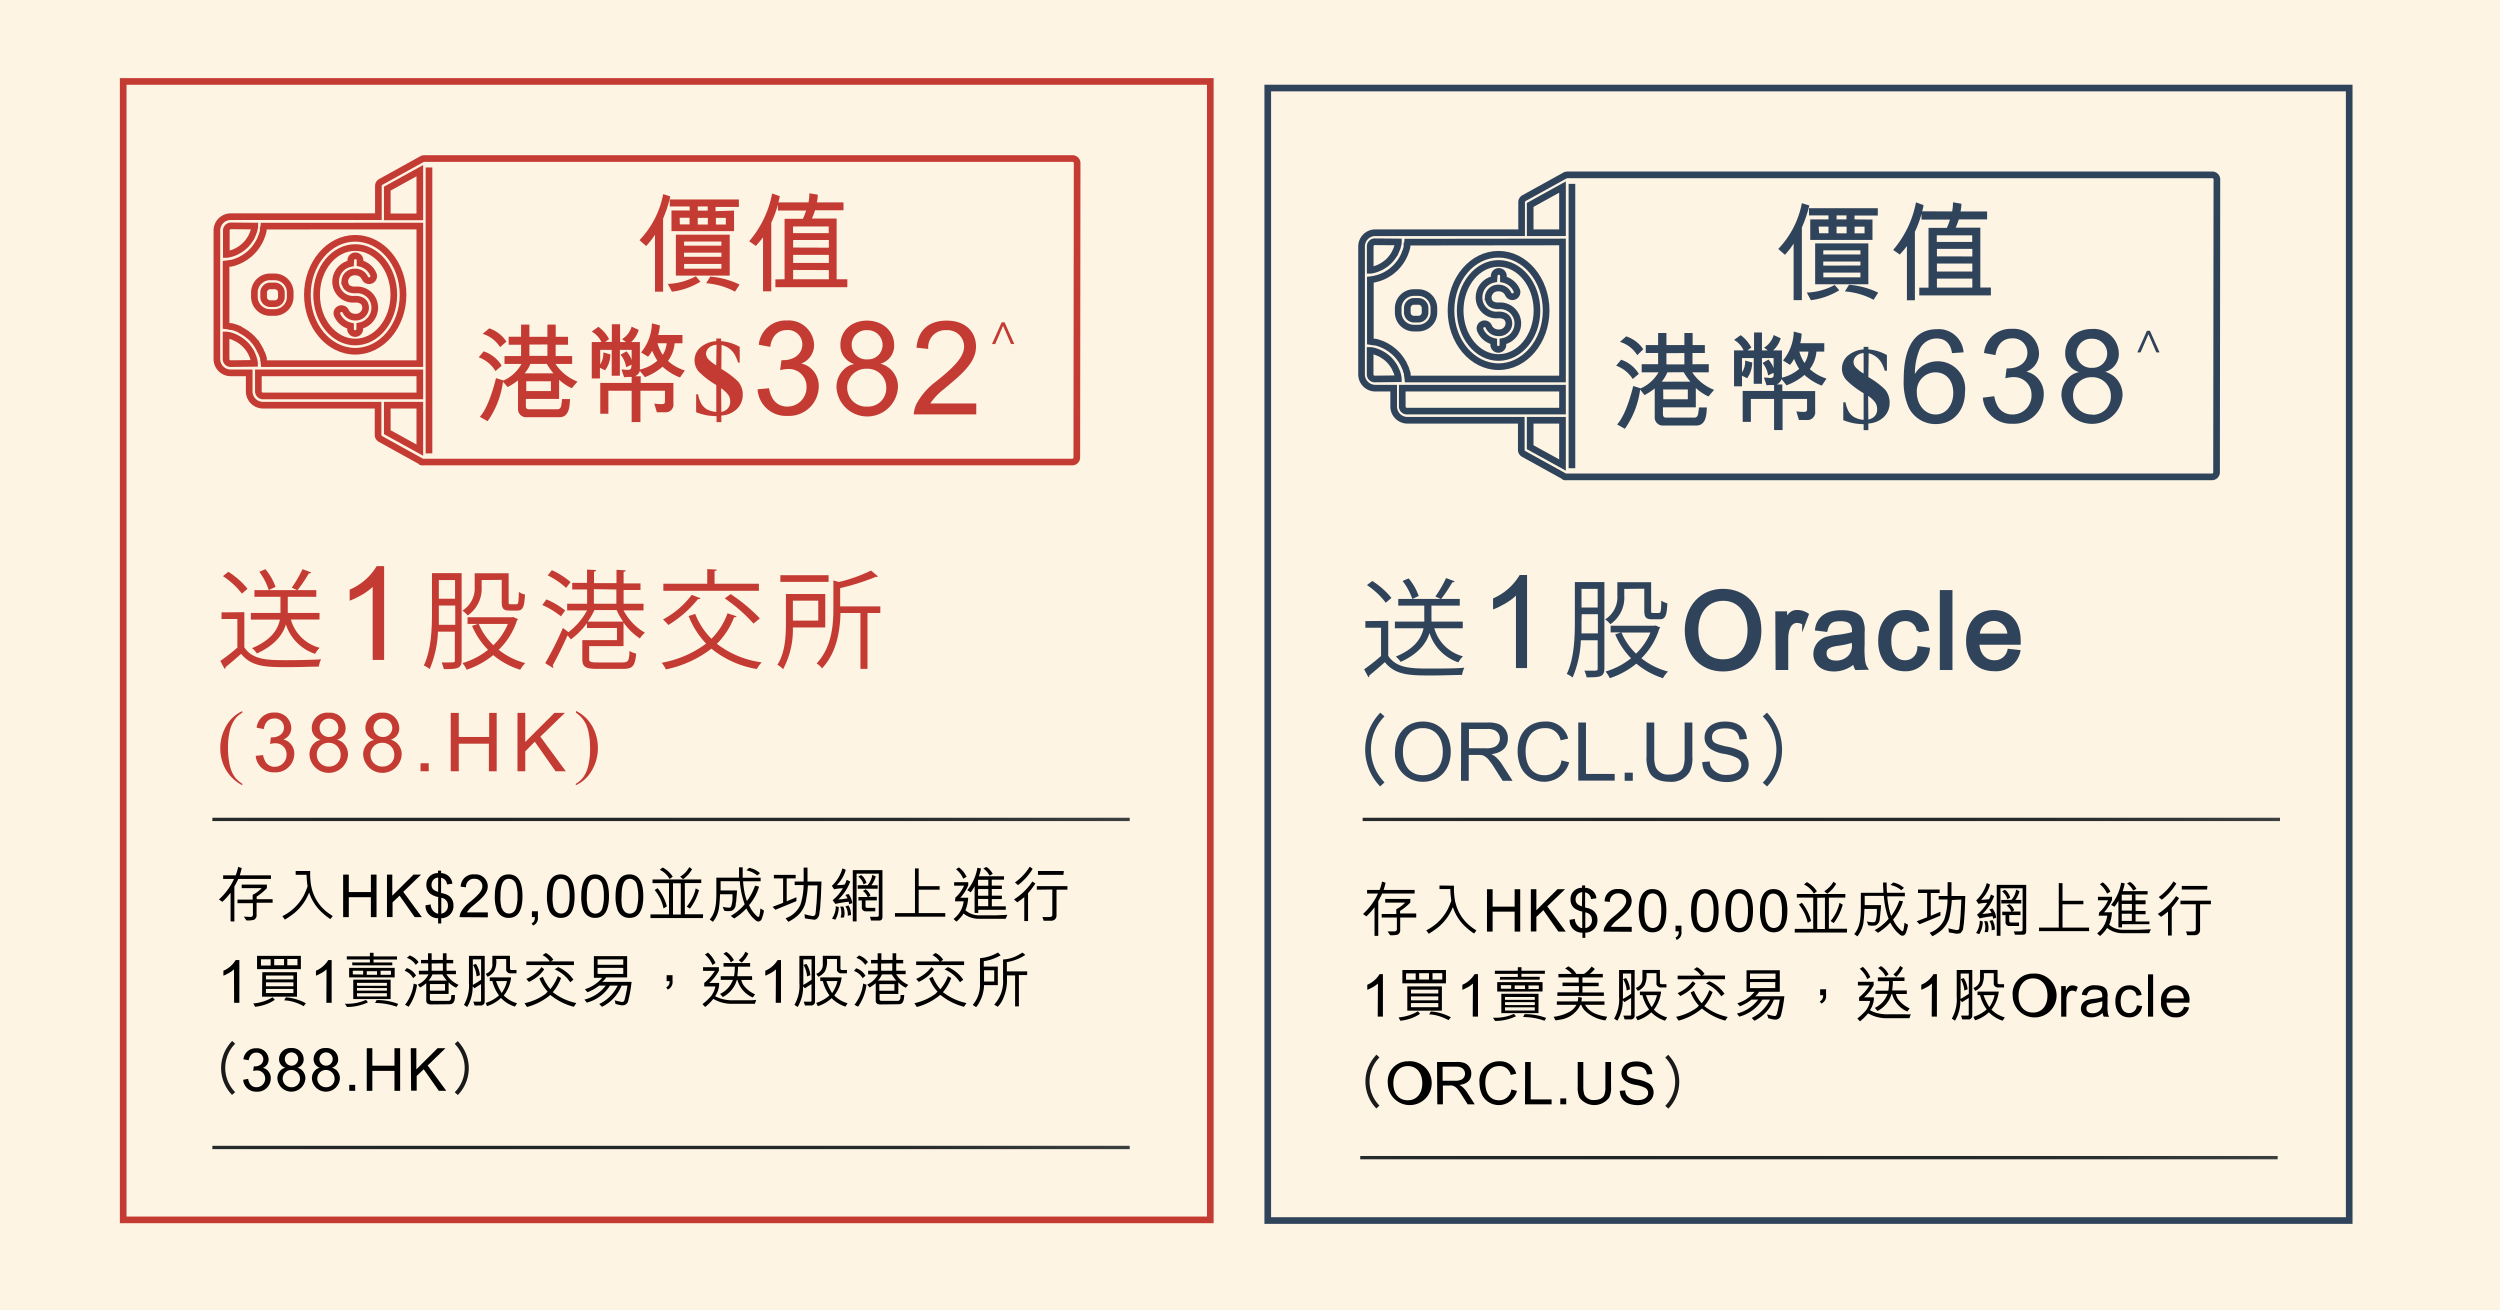 <svg xmlns="http://www.w3.org/2000/svg" xmlns:xlink="http://www.w3.org/1999/xlink" viewBox="0 0 376 197"><rect x="0" y="0" width="376" height="197" fill="#808080" stroke="none"/><defs><style>.cls-1{fill:#fdf4e4;}.cls-2{opacity:0;}.cls-3{fill:#666;}.cls-10,.cls-11,.cls-12,.cls-13,.cls-4,.cls-8{fill:none;}.cls-4,.cls-6{stroke:#2f435b;}.cls-10,.cls-11,.cls-12,.cls-13,.cls-4,.cls-6,.cls-8{stroke-miterlimit:10;}.cls-5,.cls-6{fill:#2f435b;}.cls-10,.cls-11,.cls-12,.cls-13,.cls-6{stroke-width:0.5px;}.cls-7{fill:#1a1a1a;}.cls-8{stroke:#c33b32;}.cls-9{fill:#c33b32;}.cls-10{stroke:url(#linear-gradient);}.cls-11{stroke:url(#linear-gradient-2);}.cls-12{stroke:url(#linear-gradient-3);}.cls-13{stroke:url(#linear-gradient-4);}</style><linearGradient id="linear-gradient" x1="31.94" y1="123.24" x2="169.91" y2="123.24" gradientUnits="userSpaceOnUse"><stop offset="0" stop-color="#282b2c"/><stop offset="0.07" stop-color="#252829"/><stop offset="0.28" stop-color="#222525"/><stop offset="0.64" stop-color="#262929"/><stop offset="0.75" stop-color="#282b2c"/><stop offset="1" stop-color="#3b3f3f"/></linearGradient><linearGradient id="linear-gradient-2" x1="31.94" y1="172.58" x2="169.91" y2="172.58" xlink:href="#linear-gradient"/><linearGradient id="linear-gradient-3" x1="204.58" y1="174.11" x2="342.56" y2="174.11" xlink:href="#linear-gradient"/><linearGradient id="linear-gradient-4" x1="204.94" y1="123.24" x2="342.91" y2="123.24" xlink:href="#linear-gradient"/></defs><g id="Layer_5" data-name="Layer 5"><rect class="cls-1" x="-14" y="-1725" width="429" height="1788"/><rect class="cls-1" x="-37" y="-752" width="429" height="1788"/><rect class="cls-1" x="-37" y="-879" width="429" height="1788"/><rect class="cls-1" x="-36" y="-879" width="429" height="1788"/></g><g id="Layer_4" data-name="Layer 4"><g class="cls-2"><rect class="cls-3" x="58" y="184" width="123" height="13"/><rect class="cls-3" x="166" y="184" width="123" height="13"/><rect class="cls-3" x="119" y="184" width="123" height="13"/><rect class="cls-3" x="114" width="123" height="13"/><rect class="cls-3" x="119" y="184" width="123" height="13"/><rect class="cls-3" x="119" width="123" height="13"/><rect class="cls-3" x="91" width="123" height="13"/><rect class="cls-3" x="119" width="123" height="13"/><rect class="cls-3" x="119" y="184" width="123" height="13"/></g></g><g id="typo"><rect class="cls-4" x="190.67" y="13.24" width="162.65" height="170.33"/><path class="cls-5" d="M208.79,93.38v5.25c1.25,1.92,3.55,1.92,6.45,1.92,1.73,0,3.78,0,5-.13a3.87,3.87,0,0,0-.35,1.09c-1.11,0-2.88.08-4.47.08-3.32,0-5.52,0-7.14-2-.79.71-1.64,1.43-2.34,2a.21.21,0,0,1-.14.26l-.63-1.19a28.81,28.81,0,0,0,2.54-2V94.41h-2.36v-1Zm-2.4-6a11.81,11.81,0,0,1,2.88,2.55l-.85.72A11.5,11.5,0,0,0,205.59,88ZM220,94.49h-4.28a6.06,6.06,0,0,0,4.31,4.22,3.64,3.64,0,0,0-.69.91A6.85,6.85,0,0,1,215,95.21c-.47,1.51-1.62,3.1-4.34,4.34a3.65,3.65,0,0,0-.73-.8c2.92-1.21,3.86-2.82,4.17-4.26h-4.31v-1h4.42a5.53,5.53,0,0,0,0-.56V91.08H210.3v-1h6.4l-.82-.37a17.51,17.51,0,0,0,1.61-2.77l1.29.49c-.05.11-.16.14-.36.16a20.82,20.82,0,0,1-1.67,2.49h2.8v1h-4.26v1.85a5.53,5.53,0,0,1,0,.56H220Zm-7.59-4.41a9.25,9.25,0,0,0-1.46-2.7l.91-.39a8.37,8.37,0,0,1,1.51,2.64Z"/><path class="cls-5" d="M228,89.59a9.18,9.18,0,0,1-2.13,1.46,9.7,9.7,0,0,1-1.31.61V90a8.65,8.65,0,0,0,4-3.52h1.11v14H228Z"/><path class="cls-5" d="M241.3,87.54v13c0,1.3-.69,1.33-2.67,1.33a4.5,4.5,0,0,0-.34-1h1.06c.84,0,.94,0,.94-.3V96.3h-2.53a15.68,15.68,0,0,1-1.24,5.6,3.13,3.13,0,0,0-.88-.53c1.13-2.3,1.22-5.57,1.22-8V87.54Zm-3.44,5.85c0,.58,0,1.21,0,1.87h2.46V92.38h-2.43Zm2.43-4.82h-2.43v2.8h2.43Zm4,0v1a4.85,4.85,0,0,1-2.09,4.31,3.6,3.6,0,0,0-.79-.72,3.94,3.94,0,0,0,1.84-3.6v-2h5.08v4.23c0,.35,0,.4.3.4h.86c.27,0,.34-.21.37-1.85a3,3,0,0,0,.91.4c-.09,1.93-.33,2.4-1.17,2.4h-1.11c-.93,0-1.19-.28-1.19-1.34V88.54ZM249,94.07l.71.32a.26.26,0,0,1-.15.16A10.63,10.63,0,0,1,246.87,99a10.59,10.59,0,0,0,4,2,4.41,4.41,0,0,0-.76,1,11.72,11.72,0,0,1-4-2.19,12.23,12.23,0,0,1-4,2.19,4.48,4.48,0,0,0-.63-1,11.15,11.15,0,0,0,3.83-2,11.37,11.37,0,0,1-2.38-3.59l.87-.3h-1.56v-1h6.62Zm-5.13,1.06a9.63,9.63,0,0,0,2.19,3.18,9.41,9.41,0,0,0,2.17-3.18Z"/><path class="cls-6" d="M259.14,88.81c3.29,0,5.52,2.4,5.52,6s-2.25,5.93-5.52,5.93-5.5-2.43-5.5-5.92S255.85,88.81,259.14,88.81Zm0,10.6c2.4,0,3.94-1.8,3.94-4.63s-1.54-4.67-3.9-4.67-4,1.77-4,4.68S256.75,99.41,259.14,99.41Z"/><path class="cls-6" d="M267.26,92.19h1.27v1.25c.59-1.09,1-1.45,1.8-1.45a2.73,2.73,0,0,1,1.45.45l-.49,1.31a2,2,0,0,0-1-.31c-1,0-1.59,1-1.59,2.7v4.38h-1.4Z"/><path class="cls-6" d="M279.19,100.52a2.83,2.83,0,0,1-.29-1,4.46,4.46,0,0,1-3.07,1.22c-1.74,0-2.85-.93-2.85-2.4a2.46,2.46,0,0,1,2-2.38,7.43,7.43,0,0,1,1.28-.22,14.43,14.43,0,0,0,2.53-.48v-.37c0-1.19-.59-1.71-2-1.71s-1.87.4-2.17,1.59l-1.38-.17a2.9,2.9,0,0,1,.37-1.08c.57-1,1.72-1.5,3.37-1.5s2.7.48,3,1.4a3.89,3.89,0,0,1,.21,1.74V97a13.36,13.36,0,0,0,.11,2.63,2.54,2.54,0,0,0,.34.86Zm-.4-4.19a11.27,11.27,0,0,1-2.32.54c-1.48.2-2,.56-2,1.41s.64,1.32,1.68,1.32a2.75,2.75,0,0,0,2-.79,2.41,2.41,0,0,0,.61-2Z"/><path class="cls-6" d="M290,97.64a3.37,3.37,0,0,1-3.47,3.07c-2.37,0-3.8-1.64-3.8-4.34S284.18,92,286.56,92a3.33,3.33,0,0,1,2.8,1.3,2.85,2.85,0,0,1,.52,1.34l-1.37.21a1.89,1.89,0,0,0-1.9-1.69c-1.54,0-2.41,1.14-2.41,3.18s.83,3.21,2.33,3.21a2,2,0,0,0,1.83-1.1,2.47,2.47,0,0,0,.26-1Z"/><path class="cls-6" d="M292,89h1.4v11.52H292Z"/><path class="cls-6" d="M303.6,98a3.47,3.47,0,0,1-3.65,2.7c-2.49,0-4-1.61-4-4.29S297.47,92,299.87,92s3.79,1.69,3.79,4.34c0,.09,0,.21,0,.38h-6.23c.1,1.76,1.06,2.83,2.53,2.83a2.19,2.19,0,0,0,2.2-1.71Zm-1.43-2.46a2.61,2.61,0,0,0-.23-1.06,2.24,2.24,0,0,0-2.07-1.34,2.39,2.39,0,0,0-2.37,2.4Z"/><path class="cls-5" d="M207.58,118.28a7.92,7.92,0,0,1-1.73-8.37,8.54,8.54,0,0,1,1.75-2.73l.63.57a7,7,0,0,0-1.74,2.91,7.07,7.07,0,0,0,1.74,7Z"/><path class="cls-5" d="M214,108.52c2.49,0,4.19,1.83,4.19,4.54s-1.71,4.52-4.19,4.52a4.17,4.17,0,0,1-4.19-4.5C209.84,110.36,211.52,108.52,214,108.52Zm0,8.07c1.82,0,3-1.37,3-3.53s-1.17-3.55-3-3.55-3,1.35-3,3.57S212.2,116.59,214,116.59Z"/><path class="cls-5" d="M219.76,108.67h3.88a4.4,4.4,0,0,1,1.77.23,2.25,2.25,0,0,1,1.37,2.16c0,1.34-.86,2.16-2.48,2.37a2.63,2.63,0,0,1,.76.51,5.89,5.89,0,0,1,.9,1.11l1.53,2.38H226l-1.16-1.82a11.16,11.16,0,0,0-.9-1.29,2.23,2.23,0,0,0-.64-.57c-.31-.19-.43-.21-1.06-.21h-1.34v3.89h-1.17Zm3.66,3.87a3,3,0,0,0,1.4-.22,1.4,1.4,0,0,0,.76-1.25,1.37,1.37,0,0,0-.68-1.19,2.36,2.36,0,0,0-1.21-.24h-2.76v2.9Z"/><path class="cls-5" d="M236,114.65a3.88,3.88,0,0,1-7.22.81,6,6,0,0,1-.53-2.47c0-2.72,1.63-4.47,4.14-4.47a3.35,3.35,0,0,1,3.46,2.56l-1.13.27a2.28,2.28,0,0,0-2.35-1.84c-1.84,0-2.92,1.29-2.92,3.47s1,3.61,2.83,3.61a2.5,2.5,0,0,0,2.56-2.23Z"/><path class="cls-5" d="M237.37,108.67h1.16v7.73h4.32v1h-5.48Z"/><path class="cls-5" d="M244.35,116.21h1.22v1.22h-1.22Z"/><path class="cls-5" d="M254.53,108.67v5.07a4.61,4.61,0,0,1-.39,2.3,3.14,3.14,0,0,1-3,1.54c-1.58,0-2.66-.53-3.12-1.54a4.77,4.77,0,0,1-.38-2.3v-5.07h1.16v5a4.71,4.71,0,0,0,.23,1.74,2,2,0,0,0,2,1.08c1.1,0,1.85-.38,2.12-1.08a4.71,4.71,0,0,0,.22-1.74v-5Z"/><path class="cls-5" d="M257.15,114.52a1.83,1.83,0,0,0,.23.89,2.58,2.58,0,0,0,2.35,1.13c1.31,0,2.16-.59,2.16-1.49a1.16,1.16,0,0,0-.66-1.07,7,7,0,0,0-2-.61,5,5,0,0,1-2.06-.8,2,2,0,0,1-.8-1.64c0-1.44,1.23-2.41,3.07-2.41,2,0,3.23,1,3.29,2.62l-1.11.09c-.13-1.15-.8-1.68-2.13-1.68s-2,.49-2,1.31.43,1,2.08,1.4a7.18,7.18,0,0,1,2.33.75A2.2,2.2,0,0,1,263,115c0,1.53-1.35,2.62-3.24,2.62-2.32,0-3.69-1.09-3.74-3Z"/><path class="cls-5" d="M266.86,110.66a7,7,0,0,0-1.74-2.91l.63-.57a8.54,8.54,0,0,1,1.75,2.73,7.94,7.94,0,0,1-1.73,8.37l-.65-.57A7.07,7.07,0,0,0,266.86,110.66Z"/><path d="M206.73,140.75v-4.3a10.65,10.65,0,0,1-1.23,1.38l-.5-.37a9.45,9.45,0,0,0,2.25-3.07h-1.64v-.54h1.88a6.64,6.64,0,0,0,.37-1.27l.53.19a9.55,9.55,0,0,1-.3,1.08h4.67v.54h-4.88c-.18.4-.39.77-.59,1.16v5.21Zm3-.67a.42.42,0,0,0,.3-.12.67.67,0,0,0,.06-.39V138h-2.28v-.53H210v-.72a5.09,5.09,0,0,0,1.34-1h-3v-.55h3.77v.54a8.46,8.46,0,0,1-1.54,1.27v.38H213V138h-2.41v2a.77.77,0,0,1-.36.56,3.4,3.4,0,0,1-1.16.09l-.38-.56Z"/><path d="M218.68,133.21a10.62,10.62,0,0,0,.14,2.19c0,.07,0,.17.06.26a6.39,6.39,0,0,0,2.38,3.73c.25.21.52.37.79.56l-.35.45,0,0a7.27,7.27,0,0,1-1.06-.81,6.93,6.93,0,0,1-2.13-3.17,7.54,7.54,0,0,1-2.1,2.95,13.15,13.15,0,0,1-1.53,1.07c-.11-.17-.25-.35-.37-.52a7.28,7.28,0,0,0,3.14-3s0-.06.06-.1a11.65,11.65,0,0,0,.57-1.37,12.23,12.23,0,0,1-.15-1.73H216.5v-.54Z"/><path d="M223.64,133.74h.85v2.62h3.31v-2.62h.84v6.37h-.84v-3h-3.31v3h-.85Z"/><path d="M230.24,133.74h.83v3.16l3.17-3.16h1.14l-2.67,2.58,2.78,3.79h-1.11l-2.26-3.22-1.05,1v2.2h-.83Z"/><path d="M236.07,138.34l.79-.14a1.49,1.49,0,0,0,.63,1.21,1,1,0,0,0,.48.18V137.1a3.11,3.11,0,0,1-1.22-.53,1.64,1.64,0,0,1-.54-1.26,1.67,1.67,0,0,1,1.73-1.78l0-.37h.46v.37a1.72,1.72,0,0,1,1.7,1.57l-.81.12a1.08,1.08,0,0,0-.89-1v2.26a2.07,2.07,0,0,0,.42.1,2.65,2.65,0,0,1,.76.35,1.65,1.65,0,0,1,.67,1.4,1.81,1.81,0,0,1-1.82,1.94l0,.79H238v-.79A1.84,1.84,0,0,1,236.07,138.34Zm1.9-4.16a1.07,1.07,0,0,0-1,1.08c0,.55.28.84.95,1.06Zm.46,5.41a1.18,1.18,0,0,0,1-1.24c0-.6-.35-1-1-1.14Z"/><path d="M241.17,140.11a1.8,1.8,0,0,1,.21-.76,4.64,4.64,0,0,1,1.29-1.47l.29-.24c1.18-1,1.62-1.57,1.62-2.17a1.12,1.12,0,0,0-1.2-1.1,1.18,1.18,0,0,0-1.25,1.28l-.8-.09a1.87,1.87,0,0,1,2.07-1.84,1.8,1.8,0,0,1,2,1.77c0,.75-.44,1.43-1.56,2.37l-.65.54a4.12,4.12,0,0,0-.91,1h3.13v.74Z"/><path d="M248.54,133.72c1.38,0,2.08,1.09,2.08,3.25s-.7,3.25-2.08,3.25a1.83,1.83,0,0,1-1.78-1.24,5.56,5.56,0,0,1-.29-2C246.47,134.81,247.16,133.72,248.54,133.72Zm-1,5.06a1.08,1.08,0,0,0,2.08,0,5.6,5.6,0,0,0,.23-1.81,5.41,5.41,0,0,0-.23-1.81,1.11,1.11,0,0,0-1.05-.79c-.87,0-1.26.81-1.26,2.59A5.67,5.67,0,0,0,247.5,138.78Z"/><path d="M252,139.22h.89v.89a1.18,1.18,0,0,1-.72,1.26L252,141c.35-.15.48-.41.5-.93H252Z"/><path d="M256.41,133.72c1.38,0,2.07,1.09,2.07,3.25s-.69,3.25-2.07,3.25a1.83,1.83,0,0,1-1.78-1.24,5.56,5.56,0,0,1-.29-2C254.34,134.81,255,133.72,256.41,133.72Zm-1,5.06a1.08,1.08,0,0,0,2.08,0,5.6,5.6,0,0,0,.23-1.81,5.41,5.41,0,0,0-.23-1.81,1.12,1.12,0,0,0-1.05-.79c-.87,0-1.26.81-1.26,2.59A5.67,5.67,0,0,0,255.37,138.78Z"/><path d="M261.58,133.72c1.38,0,2.07,1.09,2.07,3.25s-.69,3.25-2.07,3.25A1.83,1.83,0,0,1,259.8,139a5.56,5.56,0,0,1-.29-2C259.51,134.81,260.2,133.72,261.58,133.72Zm-1,5.06a1.08,1.08,0,0,0,2.08,0,5.6,5.6,0,0,0,.23-1.81,5.41,5.41,0,0,0-.23-1.81,1.12,1.12,0,0,0-1.05-.79c-.87,0-1.26.81-1.26,2.59A5.67,5.67,0,0,0,260.54,138.78Z"/><path d="M266.75,133.72c1.38,0,2.07,1.09,2.07,3.25s-.69,3.25-2.07,3.25A1.83,1.83,0,0,1,265,139a5.56,5.56,0,0,1-.29-2C264.68,134.81,265.37,133.72,266.75,133.72Zm-1,5.06a1.08,1.08,0,0,0,2.08,0A5.6,5.6,0,0,0,268,137a5.41,5.41,0,0,0-.23-1.81,1.12,1.12,0,0,0-1.05-.79c-.87,0-1.26.81-1.26,2.59A5.67,5.67,0,0,0,265.71,138.78Z"/><path d="M277.78,140.25h-7.85v-.55h2.78V135h-2.47v-.54h7.3V135h-2.48v4.68h2.74Zm-5.9-1.46a6.19,6.19,0,0,0-1.32-2.74l.44-.28a7.27,7.27,0,0,1,1.39,2.74Zm.92-4.38a3.22,3.22,0,0,0-1.13-1.19l-.34-.2.42-.35a4.07,4.07,0,0,1,1.51,1.38Zm.51.62v4.69h1.16V135Zm1.06-1a3.76,3.76,0,0,0,1.38-1.42l.41.32a4.78,4.78,0,0,1-1.35,1.49Zm.95,4.49a6.28,6.28,0,0,0,1.34-2.73l.49.27a8.23,8.23,0,0,1-1.36,2.77Z"/><path d="M286.21,135.55a7.34,7.34,0,0,1-1.42,2.67l-.07.08A4.66,4.66,0,0,0,286,140c.13.1.2.05.24,0a5.54,5.54,0,0,0,.19-1.22l.54.31a5.83,5.83,0,0,1-.34,1.24.58.58,0,0,1-.31.36c-.43.18-.68-.26-1-.49a6.39,6.39,0,0,1-1-1.42h-.05a8.65,8.65,0,0,1-1.82,1.51l-.51-.39a7.43,7.43,0,0,0,2.11-1.71,12.39,12.39,0,0,1-.72-3.45h-2.88v1.39h2.45c0,.49-.08,1-.11,1.45a5.77,5.77,0,0,1-.08.58,1.09,1.09,0,0,1-.57,1,2.44,2.44,0,0,1-1.14,0l-.23-.59a3.26,3.26,0,0,0,1.05.13.29.29,0,0,0,.25-.15,4.25,4.25,0,0,0,.21-1.2l0-.65h-1.87a21.12,21.12,0,0,1-.16,2.13,4.42,4.42,0,0,1-.9,2l-.48-.35c1.06-1.18,1-3,1-4.52v-1.68h3.39c0-.49-.05-1-.05-1.55h.54c0,.56,0,1,.06,1.55h2.68v.53h-2.63c0,.52.12,1.12.21,1.64a7.27,7.27,0,0,0,.37,1.31l0,0a8.26,8.26,0,0,0,1.21-2.29Zm-.26-1.67c-.11-.07-.19-.16-.3-.23a4.06,4.06,0,0,0-1.32-.55l.41-.37a3.33,3.33,0,0,1,1.61.81Z"/><path d="M288.27,138.56l1.57-.6v-3.65h-1.37v-.52h3.25v.52h-1.33v3.43l1.45-.61v.58l-3.14,1.3Zm5.28-3.2a16.71,16.71,0,0,1-.27,2.17,4,4,0,0,1-1.58,2.61,6.36,6.36,0,0,1-1.07.67l-.41-.53a3.74,3.74,0,0,0,2.2-2,9.94,9.94,0,0,0,.49-3h-1.33v-.52h1.34v-2.08h.58v2.08h2.08l-.08,2.24-.1,1.4a8.52,8.52,0,0,1-.12,1,1.2,1.2,0,0,1-.46.95,1.7,1.7,0,0,1-1,0l-.71-.12-.06-.62a9.07,9.07,0,0,0,1.22.27.42.42,0,0,0,.4-.19c0-.11,0-.23.05-.33l.14-1.53.13-2.54Z"/><path d="M297.21,140.33a2.19,2.19,0,0,1,.16-.29,3.35,3.35,0,0,0,.39-1.57l.45.12a3.76,3.76,0,0,1-.52,1.9Zm2.72-5.56a7.1,7.1,0,0,1-1.79,2.69,10.83,10.83,0,0,0,1.38-.17,1.53,1.53,0,0,0-.34-.5l.48-.15a2.56,2.56,0,0,1,.56,1.38l-.47.16a2.32,2.32,0,0,0-.06-.38,15.1,15.1,0,0,0-1.94.33l-.41-.55a6.87,6.87,0,0,0,1.53-1.79,6.18,6.18,0,0,0-1.31.15l-.34-.52a5.64,5.64,0,0,0,1.59-2.61l.49.22a4.73,4.73,0,0,1-1.07,2l-.26.3c.39,0,.79-.05,1.18-.09a3.2,3.2,0,0,0,.28-.7Zm-1.45,5.42a2.43,2.43,0,0,0-.06-1.64l.47,0a2.74,2.74,0,0,1,.1,1.63Zm1.06-.27a2.25,2.25,0,0,0-.34-1.42l.47-.11a2.64,2.64,0,0,1,.36,1.42Zm3.34.16,1.08,0a.26.26,0,0,0,.24-.22V133.6h-3.33v7.14h-.56v-7.66h4.43V140c0,.38-.14.58-.48.58h-1.21Zm-.36-4.74a2.87,2.87,0,0,0,.7-1.54l.52.23a3.79,3.79,0,0,1-.65,1.32H304v.53h-3v-.53Zm-1-1.51a1.16,1.16,0,0,1,.45.43,2.34,2.34,0,0,1,.37.74l-.43.24a2.12,2.12,0,0,0-.8-1.17Zm-.38,3.81v-.53h1.36a1.89,1.89,0,0,0-.7-.9l.43-.24a2.11,2.11,0,0,1,.71.93l-.32.2h1.26v.53h-1.69v.83c0,.19.08.29.21.29h1.26v.52h-1.46a.55.55,0,0,1-.57-.55v-1.09Z"/><path d="M309.64,139.51v-6.69h.56v2.66h3.14V136h-3.14v3.51h4v.53h-7.53v-.53Z"/><path d="M315.72,137.23a5.34,5.34,0,0,0,1.34-1.83h-1.53v-.52h2.12v.46a6.69,6.69,0,0,1-1.19,1.86h1.18a6,6,0,0,1-.42,1.89,3.2,3.2,0,0,0,2.14.75h2.31l1.82-.08h0a2.72,2.72,0,0,1-.16.35c0,.09-.08.15-.09.24l-4,0a3.69,3.69,0,0,1-2.32-.78c-.08.09-.15.2-.22.29a5.51,5.51,0,0,1-.85.91c-.16-.13-.29-.27-.44-.4a3.83,3.83,0,0,0,1.38-2c.06-.22.11-.43.15-.65h-1.3Zm.57-4.5a3.76,3.76,0,0,1,1.11,1.37,5.09,5.09,0,0,1-.5.3,3.63,3.63,0,0,0-1.07-1.4c.11-.12.28-.18.4-.29Zm1.21,3.38a7.06,7.06,0,0,0,1.52-3.36l.54.12a7.65,7.65,0,0,1-.32,1.16H323v.5h-1.82v.88h1.51V136h-1.5v1h1.5v.51h-1.5v1.08h2.08V139h-4.12v.48h-.54v-4a8,8,0,0,1-.58.89Zm1.61-.67,1.53,0v-.88h-1.53Zm0,.51v1h1.53v-1Zm0,1.48v1.08h1.52v-1.08Zm1.23-4.79a1.92,1.92,0,0,1,.43.32,2.78,2.78,0,0,1,.54.71,3.87,3.87,0,0,1-.48.27,2.78,2.78,0,0,0-.93-1.06Z"/><path d="M326.07,137.11a12.3,12.3,0,0,1-1.05.78,5.34,5.34,0,0,1-.48-.44,9.09,9.09,0,0,0,2.74-2.68l.45.31a11.76,11.76,0,0,1-1.1,1.44v4.18h-.56Zm1.25-4.22a9,9,0,0,1-2.19,2.43s0,0-.06-.06l-.4-.34a8.31,8.31,0,0,0,2.22-2.36Zm.62,3.11v-.54h4.58V136h-1.63v3.93a.78.78,0,0,1-.37.61,1,1,0,0,1-.56.11h-1c-.05-.19-.13-.37-.18-.57a9.57,9.57,0,0,0,1.2,0,.32.32,0,0,0,.27-.28V136Zm4-2.21h-3.8v-.55H332Z"/><path d="M207.24,147.92a4.05,4.05,0,0,1-1,.67,3.89,3.89,0,0,1-.6.28v-.76a4,4,0,0,0,1.85-1.6h.5v6.39h-.78Z"/><path d="M213.57,152.48a5.94,5.94,0,0,1-1.73.8,6.76,6.76,0,0,1-1.22.24l-.27-.5a6.91,6.91,0,0,0,2.91-.92Zm3.9-6.59v2h-6.55v-2Zm-6,.51v.95h1.45v-.95Zm.19,1.95h5.2V152h-5.2Zm4.66,1.07v-.57h-4.11v.57Zm-4.11.44v.59h4.11v-.59Zm0,1v.62h4.11v-.62Zm1.23-4.49v.95h1.48v-.95Zm4.42,7.06a9.12,9.12,0,0,0-1.2-.53,5.84,5.84,0,0,0-1.73-.34l.28-.44a7.63,7.63,0,0,1,3,.88Zm-.94-6.11v-.95h-1.47v.95Z"/><path d="M221.53,147.92a3.68,3.68,0,0,1-1,.67,4.32,4.32,0,0,1-.59.28v-.76a3.94,3.94,0,0,0,1.84-1.6h.51v6.39h-.79Z"/><path d="M228,152.85a7.3,7.3,0,0,1-3.14.7l-.32-.49a7,7,0,0,0,3.16-.57Zm-2.38-5.92h2.66v-.46h-3.45V146h3.45v-.53h.55V146h3.52v.46h-3.53v.45h2.75v.43h-6Zm-.44,2.2v-1.42H232v1.41Zm2.1-.42v-.55h-1.55v.54Zm-1.48,3.67v-2.91h5.59v2.91Zm.56-2h4.47v-.43h-4.49Zm4.48.34h-4.49v.44h4.48Zm-4.48,1.26h4.47v-.48h-4.48Zm3-3.77h-1.55v.54h1.55Zm2.93,5.31a9.66,9.66,0,0,0-3.21-.56l.22-.43a8.83,8.83,0,0,1,3.24.57Zm-2.4-4.77h1.55v-.54h-1.56Z"/><path d="M233.66,152.93a6.57,6.57,0,0,0,2.29-.7,2.57,2.57,0,0,0,1.15-1.11h-2.95v-.51h3.13a2.16,2.16,0,0,0,.08-.67l.54.1a2.69,2.69,0,0,1-.06.57h3.47v.51h-2.92a3.17,3.17,0,0,0,1.7,1.39,5.9,5.9,0,0,0,1.63.4l-.27.56a5.7,5.7,0,0,1-2.95-1.34,2.42,2.42,0,0,1-.67-1h-.14a3.94,3.94,0,0,1-3.09,2.23l-.64.11Zm.58-3.68h3.23v-.95H235v-.52h2.44V147h-3.05v-.52h2a2.8,2.8,0,0,0-1-.81l.49-.33a3.09,3.09,0,0,1,1.2,1.14h1.15a4.21,4.21,0,0,0,1.15-1.12l.48.37a4.44,4.44,0,0,1-.75.75h1.95V147H238v.8h2.44v.52H238v.95h3.22v.51h-7Z"/><path d="M244.16,152.75l.85,0c.18,0,.26,0,.31-.09v-2.57l-1,.63-.26-.29a5.79,5.79,0,0,1-.81,3.08l-.49-.31a5.75,5.75,0,0,0,.75-3.31v-4h2.34v6.84a.57.57,0,0,1-.67.59h-.83Zm-.07-2.51c.43-.23.84-.5,1.24-.76v-3.06h-1.24Zm.48-3.14a3.83,3.83,0,0,1,.58,1.69l-.5.18a3.94,3.94,0,0,0-.53-1.71Zm1.45,1.48a1.43,1.43,0,0,0,1-1.22v-1.48h2.63v2a.38.38,0,0,0,.21.14h.77v.49h-1a.74.74,0,0,1-.5-.44v-1.7h-1.5a3.49,3.49,0,0,1-.29,1.83,2.37,2.37,0,0,1-1,.83Zm0,4.36a5.66,5.66,0,0,0,2-1.12,6,6,0,0,1-1-2.15h-.38v-.53h3.19a5.44,5.44,0,0,1-1.09,2.71,4.36,4.36,0,0,0,2,1.16l-.32.5a5,5,0,0,1-2.07-1.26h0a5.37,5.37,0,0,1-1.71,1.08l-.36.12Zm2.4-1.47a5.21,5.21,0,0,0,.79-1.8h-1.66a8.44,8.44,0,0,0,.81,1.72Z"/><path d="M255.51,151.25a6.72,6.72,0,0,1-1.24-2l.51-.22a6.94,6.94,0,0,0,1.13,1.84l.05,0a6.72,6.72,0,0,0,1.12-1.94l.49.27a7.33,7.33,0,0,1-1.24,2.12,8.42,8.42,0,0,0,3.52,1.63l-.38.55A9.16,9.16,0,0,1,256,151.7h-.05a8.89,8.89,0,0,1-3.49,1.8l-.37-.57a8.16,8.16,0,0,0,3.14-1.39Zm-3.19-1.89a5.61,5.61,0,0,0,2.27-1.78l.41.34a5.06,5.06,0,0,1-1.61,1.51,7.19,7.19,0,0,1-.67.37Zm0-2.08v-.54h3.5a2.39,2.39,0,0,0-.77-.78l-.3-.17.46-.32a1.89,1.89,0,0,1,.47.28,2.63,2.63,0,0,1,.68.73l-.35.24,3.43,0v.55Zm6.56,2.56a5.13,5.13,0,0,0-2.31-1.91l.51-.35a5.34,5.34,0,0,1,2.28,1.88Z"/><path d="M265.76,152.56c.37.08.71.2,1.11.25s.38-.49.49-.78c.12-.55.23-1.11.32-1.69h-.89a5.94,5.94,0,0,1-2.92,3.18l-.41-.42a5.85,5.85,0,0,0,2.75-2.76h-1.15a5.83,5.83,0,0,1-3.47,2.56l-.36-.46a5.7,5.7,0,0,0,3.2-2.1h-1a6.37,6.37,0,0,1-1.75,1l-.38-.45a5.28,5.28,0,0,0,2.58-1.71h-1.2v-3.25h5v3.24h-3.11a2.37,2.37,0,0,1-.6.67l4.4,0a21.42,21.42,0,0,1-.5,2.81.88.88,0,0,1-.42.59c-.46.26-1,0-1.48-.09Zm1.28-5.33v-.8H263.2v.81Zm-3.84,1.38H267v-.91H263.2Z"/><path d="M273.75,148.79h.89v.89a1.21,1.21,0,0,1-.72,1.26l-.22-.33a.9.9,0,0,0,.49-.93h-.44Z"/><path d="M281.83,150.31a3.36,3.36,0,0,1-.6,1.62,5.22,5.22,0,0,0,1.13.45,6.52,6.52,0,0,0,1.73.17l2.4,0a6.88,6.88,0,0,0,.9,0c-.09.19-.14.4-.22.59h-3.3a5.47,5.47,0,0,1-2.91-.74,7.75,7.75,0,0,1-1.22,1.21l-.4-.43a8.7,8.7,0,0,0,1.26-1.17,3.45,3.45,0,0,0,.67-1.47h-1.66v-.54a6.84,6.84,0,0,0,1.57-1.79h-1.75v-.55h2.37v.52a6.5,6.5,0,0,1-1.44,1.82h1.47Zm-1.64-4.88a4.44,4.44,0,0,1,1.1,1.53,4.53,4.53,0,0,1-.46.3,3.82,3.82,0,0,0-1.13-1.56,3,3,0,0,0,.45-.28Zm6.59,4.07h-1.64a3.82,3.82,0,0,0,.24.65l.1.15a4.47,4.47,0,0,0,1.74,1.36c-.13.14-.22.32-.36.47a3.94,3.94,0,0,1-2.28-2.63h-.09a4.23,4.23,0,0,1-2.11,2.55l-.4-.47a3.7,3.7,0,0,0,1.91-2.1h-1.81V149H284a7.59,7.59,0,0,0,.11-1.43h-1.68V147h4v.54h-1.74a11.77,11.77,0,0,1-.11,1.43h2.2Zm-3.88-4.2a3.11,3.11,0,0,1,1,1,2,2,0,0,1,.14.25c-.16.1-.3.23-.46.31a2.72,2.72,0,0,0-1.11-1.26Zm3.3.26a4.57,4.57,0,0,1-1,1.36,5.52,5.52,0,0,1-.43-.38,3.43,3.43,0,0,0,1-1.27h0Z"/><path d="M290.56,147.92a4.05,4.05,0,0,1-1,.67,5,5,0,0,1-.6.28v-.76a3.89,3.89,0,0,0,1.84-1.6h.51v6.39h-.78Z"/><path d="M294.94,152.75l.85,0c.18,0,.26,0,.31-.09v-2.57l-1,.63-.26-.29a5.79,5.79,0,0,1-.81,3.08l-.48-.31a5.83,5.83,0,0,0,.74-3.31v-4h2.34v6.84a.57.57,0,0,1-.67.59h-.83Zm-.07-2.51c.43-.23.84-.5,1.24-.76v-3.06h-1.23Zm.48-3.14a3.83,3.83,0,0,1,.58,1.69l-.5.18a3.94,3.94,0,0,0-.53-1.71Zm1.45,1.48a1.43,1.43,0,0,0,1-1.22v-1.48h2.63v2a.38.38,0,0,0,.21.14h.77v.49h-1.05a.74.74,0,0,1-.5-.44v-1.7h-1.5a3.49,3.49,0,0,1-.29,1.83,2.41,2.41,0,0,1-1,.83Zm0,4.36a5.66,5.66,0,0,0,2-1.12,6,6,0,0,1-1-2.15h-.38v-.53h3.19a5.44,5.44,0,0,1-1.09,2.71,4.36,4.36,0,0,0,2,1.16l-.32.5a5,5,0,0,1-2.07-1.26h0a5.37,5.37,0,0,1-1.71,1.08l-.36.12Zm2.4-1.47a5,5,0,0,0,.79-1.8h-1.66a8.44,8.44,0,0,0,.81,1.72Z"/><path d="M305.76,146.43a3.3,3.3,0,1,1-3.05,3.31A3,3,0,0,1,305.76,146.43Zm0,5.86c1.32,0,2.18-1,2.18-2.56s-.86-2.58-2.16-2.58-2.19,1-2.19,2.59S304.43,152.29,305.76,152.29Z"/><path d="M310,148.3h.7V149c.33-.61.58-.8,1-.8a1.45,1.45,0,0,1,.8.25l-.27.72a1,1,0,0,0-.57-.17c-.57,0-.88.53-.88,1.49v2.42H310Z"/><path d="M316.4,152.9a1.48,1.48,0,0,1-.16-.57,2.44,2.44,0,0,1-1.7.68c-1,0-1.57-.51-1.57-1.32a1.34,1.34,0,0,1,1.1-1.32,4.39,4.39,0,0,1,.71-.13,7.67,7.67,0,0,0,1.4-.26v-.21c0-.65-.33-.94-1.11-.94s-1,.22-1.21.88l-.76-.1a1.89,1.89,0,0,1,.2-.59,2,2,0,0,1,1.87-.83c.91,0,1.5.27,1.68.77a2.15,2.15,0,0,1,.12,1V151a7.39,7.39,0,0,0,.06,1.46,1.29,1.29,0,0,0,.19.47Zm-.22-2.31a6.34,6.34,0,0,1-1.28.29c-.82.12-1.1.32-1.1.79s.36.73.94.73a1.51,1.51,0,0,0,1.1-.44,1.33,1.33,0,0,0,.34-1.08Z"/><path d="M322.17,151.31a1.86,1.86,0,0,1-1.92,1.7c-1.31,0-2.1-.91-2.1-2.4s.79-2.42,2.1-2.42a1.85,1.85,0,0,1,1.55.72,1.53,1.53,0,0,1,.29.74l-.76.11a1,1,0,0,0-1.05-.93c-.85,0-1.33.63-1.33,1.76s.46,1.77,1.29,1.77a1.1,1.1,0,0,0,1-.6,1.41,1.41,0,0,0,.14-.55Z"/><path d="M323.06,146.54h.77v6.36h-.77Z"/><path d="M329.23,151.52a1.91,1.91,0,0,1-2,1.49,2.1,2.1,0,0,1-2.2-2.37,2.16,2.16,0,0,1,2.16-2.45,2.11,2.11,0,0,1,2.1,2.4s0,.12,0,.21h-3.44c.05,1,.58,1.56,1.39,1.56a1.2,1.2,0,0,0,1.22-.94Zm-.79-1.36a1.59,1.59,0,0,0-.12-.59,1.24,1.24,0,0,0-1.15-.74,1.32,1.32,0,0,0-1.31,1.33Z"/><path class="cls-7" d="M207,166.71a5.78,5.78,0,0,1-1.26-6.09,6.29,6.29,0,0,1,1.28-2l.45.42a5,5,0,0,0-1.26,2.11,5.15,5.15,0,0,0,1.26,5.13Z"/><path d="M211.73,159.62a3.3,3.3,0,1,1-3,3.31A3,3,0,0,1,211.73,159.62Zm0,5.86c1.33,0,2.18-1,2.18-2.56s-.85-2.58-2.16-2.58-2.19,1-2.19,2.59S210.4,165.48,211.73,165.48Z"/><path d="M216.13,159.72H219a3.19,3.19,0,0,1,1.28.17,1.65,1.65,0,0,1,1,1.57c0,1-.62,1.57-1.79,1.72a2.1,2.1,0,0,1,.55.38,4,4,0,0,1,.65.8l1.11,1.73h-1.06l-.84-1.32a10.62,10.62,0,0,0-.65-.94,1.59,1.59,0,0,0-.47-.41,1.13,1.13,0,0,0-.77-.16h-1v2.83h-.84Zm2.66,2.82a2.18,2.18,0,0,0,1-.16,1,1,0,0,0,.55-.91,1,1,0,0,0-.49-.86,1.65,1.65,0,0,0-.88-.18h-2v2.11Z"/><path d="M228.15,164.07a2.82,2.82,0,0,1-5.25.59,4.32,4.32,0,0,1-.38-1.79,2.93,2.93,0,0,1,3-3.25,2.45,2.45,0,0,1,2.52,1.86l-.83.19a1.65,1.65,0,0,0-1.71-1.33c-1.33,0-2.11.93-2.11,2.52s.74,2.62,2.05,2.62a1.81,1.81,0,0,0,1.86-1.62Z"/><path d="M229.38,159.72h.84v5.63h3.14v.74h-4Z"/><path d="M234.67,165.2h.89v.89h-.89Z"/><path d="M242.3,159.72v3.69a3.22,3.22,0,0,1-.29,1.67,2.77,2.77,0,0,1-4.45,0,3.58,3.58,0,0,1-.27-1.67v-3.69h.84v3.68a3.54,3.54,0,0,0,.17,1.26,1.47,1.47,0,0,0,1.45.78c.8,0,1.35-.27,1.54-.78a3.26,3.26,0,0,0,.16-1.26v-3.68Z"/><path d="M244.43,164a1.5,1.5,0,0,0,.16.65,1.9,1.9,0,0,0,1.71.81c.95,0,1.58-.42,1.58-1.08a.86.86,0,0,0-.48-.78,5.37,5.37,0,0,0-1.44-.44,3.6,3.6,0,0,1-1.5-.58,1.45,1.45,0,0,1-.59-1.19c0-1.05.9-1.75,2.24-1.75s2.35.71,2.39,1.9l-.81.06c-.09-.83-.58-1.21-1.55-1.21s-1.46.35-1.46.95.32.74,1.52,1a5.22,5.22,0,0,1,1.69.55,1.6,1.6,0,0,1,.81,1.42c0,1.11-1,1.9-2.36,1.9-1.68,0-2.68-.79-2.72-2.15Z"/><path class="cls-7" d="M251.71,161.17a5,5,0,0,0-1.26-2.11l.45-.42a6.29,6.29,0,0,1,1.28,2,5.8,5.8,0,0,1-1.26,6.09l-.47-.41A5.12,5.12,0,0,0,251.71,161.17Z"/><path class="cls-5" d="M272.12,30.9A19.2,19.2,0,0,1,271,34.21l0,10.93h-1.24V36.63a11,11,0,0,1-1.31,1.69l-1-.88A13.61,13.61,0,0,0,271,30.56Zm4.5,12.76a10.8,10.8,0,0,1-4.26,1.49L271.74,44a9.43,9.43,0,0,0,4.2-1.14Zm5-10.64,0,3.07-9.36,0V33H275v-.6h-2.93V31.31h10.35v1.11l-3.5,0V33ZM273,42.75V36.61H281l0,6.14Zm.6-7.67H275v-1l-1.48,0Zm.62,3.19h5.59v-.62h-5.58Zm5.59,1.66v-.6l-5.59,0v.62Zm0,1.78V41h-5.58v.71ZM276.22,33h1.49V32.4l-1.49,0Zm0,1.09v1h1.51v-1Zm5.57,11a10.92,10.92,0,0,0-4.32-1.26l.63-1a12.5,12.5,0,0,1,4.38,1.18Zm-2.86-11v1h1.5v-1Z"/><path class="cls-5" d="M293.6,31.8a6.82,6.82,0,0,0,.13-1.37l1.26.21a5,5,0,0,1-.13,1.16h4V33h-4.26c-.12.42-.33.91-.46,1.24h3.7v9h1.59l0,1.19H288.66V43.27l1.39,0v-9h2.75a8,8,0,0,0,.47-1.24H289v-.86a16.56,16.56,0,0,1-1,2.68l0,10.31H286.8V37a15.74,15.74,0,0,1-1.07,1.28l-1-.69a15.32,15.32,0,0,0,3.43-7.15l1.13.4c0,.34-.15.74-.2.94Zm-2.31,3.59,0,1h5.33v-1Zm5.35,3.18V37.43h-5.33v1.13Zm-5.33,1.07v1.2h5.33v-1.2Zm0,2.26v1.35l5.33,0V41.9Z"/><path class="cls-5" d="M245.56,57A4.92,4.92,0,0,0,243.07,55l.75-.9a5,5,0,0,1,2.66,2.13Zm1.12,1.59a13.21,13.21,0,0,1-2.3,5.9l-1.17-.65c1.26-1.36,2.12-4.52,2.43-5.79l1.12.36A5.75,5.75,0,0,0,249.44,56h-2.53V54.78h2.47V53.09h-1.86V51.9h1.86V50.08h1.25l0,1.82h2.7V50.08h1.24l0,1.82h1.84v1.19h-1.86v1.69H257L257,56h-2.49a6.93,6.93,0,0,0,3.29,2.63l-.85,1a7.65,7.65,0,0,1-1.9-1.27v2.9h-4.94v1c0,.24.05.55.44.55h4.26c.63,0,.6-.62.72-1.53h1.18c-.06,1.29-.18,2.72-1.62,2.72h-4.92a1.22,1.22,0,0,1-1.3-1.34V58.42a9,9,0,0,1-1.54,1Zm-.44-5.17a4.58,4.58,0,0,0-2.6-2l.94-.83a5,5,0,0,1,2.57,1.93ZM250.76,56a4.9,4.9,0,0,1-.84,1.4h4.31a10.53,10.53,0,0,1-1-1.42Zm-.6,4.05h3.69l0-1.47h-3.71Zm.47-6.93,0,1.69,2.7,0,0-1.71Z"/><path class="cls-5" d="M266.75,56.07l-.83.39a3.67,3.67,0,0,0-.83-1.87l.89-.51a4,4,0,0,1,.77,1.29V53.85H265v3.87h-1.24V53.85H262V56a2.92,2.92,0,0,0,.47-1.77l1.06.29a4.07,4.07,0,0,1-.76,2.36l-.77-.37v1.59H260.8V52.7h1.44a3.49,3.49,0,0,0-1.44-1.58l1-.71a5.39,5.39,0,0,1,1.6,1.87l-.59.42h1V50H265V52.7h.88l-.57-.41a3.28,3.28,0,0,0,1.45-1.9l1.06.49a4.13,4.13,0,0,1-1.13,1.82H268v4.1a6.07,6.07,0,0,0,2.6-1.32,8.54,8.54,0,0,1-.77-1.5,6.48,6.48,0,0,1-.61.9l-1.06-.67a7,7,0,0,0,1.62-4.34l1.19.31a7.74,7.74,0,0,1-.21,1.44h3.61v1.26h-1.18a5,5,0,0,1-1,2.63,6.73,6.73,0,0,0,2.52,1.43L274,58a8.43,8.43,0,0,1-2.61-1.61,8.83,8.83,0,0,1-2.7,1.56l-.74-.93a1.4,1.4,0,0,1-.73.8h.84v1H273v3a1.18,1.18,0,0,1-1.3,1.35c-.35,0-.72,0-1.14,0l-.39-1.3a8.93,8.93,0,0,0,1.12.08c.36,0,.49-.1.49-.42V60h-3.68v4.68h-1.28V60h-3.49v3.45h-1.23V58.8h4.72v-.9c-.36,0-.74,0-1.13.05l-.39-1.17c.46,0,.77.08,1,.07s.46-.12.46-.36Zm3.87-3.19a6.12,6.12,0,0,0,.78,1.72,3.88,3.88,0,0,0,.59-1.72Z"/><path class="cls-5" d="M281,56.71a12.59,12.59,0,0,1,2.49,1.86,3,3,0,0,1,.71,2,2.94,2.94,0,0,1-.84,2.12,3.62,3.62,0,0,1-2.36,1v1h-.71v-.9a8.68,8.68,0,0,1-1.53-.14,9,9,0,0,1-1.53-.46V60.51h.34a4.16,4.16,0,0,0,.51,1.45,2.28,2.28,0,0,0,.89.83,3.32,3.32,0,0,0,1.32.35v-4a12.85,12.85,0,0,1-2.61-2,2.54,2.54,0,0,1-.65-1.72,2.59,2.59,0,0,1,.82-1.87,4.11,4.11,0,0,1,2.44-1v-.38H281v.38a6.85,6.85,0,0,1,2.79.85v2.36h-.32a5.19,5.19,0,0,0-.57-1.31,3.09,3.09,0,0,0-.85-.88,3.45,3.45,0,0,0-1-.45Zm-.71-3.61a1.79,1.79,0,0,0-.95.32,1.28,1.28,0,0,0-.57,1,1.36,1.36,0,0,0,.26.76,5.11,5.11,0,0,0,1.26,1Zm.71,10a1.8,1.8,0,0,0,1-.56,1.47,1.47,0,0,0,.32-1,1.76,1.76,0,0,0-.28-1,4.41,4.41,0,0,0-1.07-1Z"/><path class="cls-5" d="M293.58,53.11c-.2-1.44-1-2.2-2.27-2.2a2.8,2.8,0,0,0-2.71,1.91A9.78,9.78,0,0,0,288,56v.27a3.41,3.41,0,0,1,.82-1A4.13,4.13,0,0,1,295.53,59c0,2.79-1.82,4.78-4.37,4.78a4.49,4.49,0,0,1-4.1-2.5,9.55,9.55,0,0,1-.74-4.27c0-4.9,1.72-7.5,5-7.5a3.75,3.75,0,0,1,4,3.48Zm-2.46,9.23c1.54,0,2.65-1.36,2.65-3.25S292.68,56,291.06,56a2.82,2.82,0,0,0-2.77,3C288.29,60.88,289.52,62.34,291.12,62.34Z"/><path class="cls-5" d="M299.94,59.59a4.65,4.65,0,0,0,.37,1.23,2.51,2.51,0,0,0,2.36,1.52,2.84,2.84,0,0,0,2.87-2.92,2.62,2.62,0,0,0-2.73-2.7,4.51,4.51,0,0,0-1.21.18l.19-1.5a1.63,1.63,0,0,0,.28,0c1.68,0,2.85-1,2.85-2.35a2.15,2.15,0,0,0-2.29-2.16c-1.38,0-2.28.9-2.51,2.52l-1.72-.32a4,4,0,0,1,4.2-3.63,3.8,3.8,0,0,1,4.07,3.63,2.93,2.93,0,0,1-1.91,2.81,3.21,3.21,0,0,1,1.23.55,3.46,3.46,0,0,1,1.39,2.91,4.45,4.45,0,0,1-4.71,4.37,4.24,4.24,0,0,1-4.45-3.92Z"/><path class="cls-5" d="M311.61,55.38a2.87,2.87,0,0,1-1-2.29c0-2.1,1.68-3.61,4-3.61a3.75,3.75,0,0,1,4.06,3.65,2.77,2.77,0,0,1-2.05,2.79,4.09,4.09,0,0,1,1.31.67,3.65,3.65,0,0,1,1.3,2.92,4.61,4.61,0,0,1-9.19,0,3.68,3.68,0,0,1,1.29-2.91,2.92,2.92,0,0,1,1.37-.63A3.06,3.06,0,0,1,311.61,55.38Zm3.05,7a2.7,2.7,0,0,0,2.81-2.81,2.77,2.77,0,0,0-2.87-2.84,2.73,2.73,0,0,0-2.81,2.81A2.77,2.77,0,0,0,314.66,62.34Zm0-7.06a2.16,2.16,0,0,0,2.26-2.15,2.21,2.21,0,0,0-2.28-2.22,2.19,2.19,0,1,0,0,4.37Z"/><path class="cls-5" d="M324.31,53l-1.18-2.74h0L321.94,53h-.49l1.45-3.25h.45L324.8,53Z"/><path class="cls-4" d="M215.66,47v-.67A2.35,2.35,0,0,0,213.31,44h-.67a2.36,2.36,0,0,0-2.35,2.35V47a2.35,2.35,0,0,0,2.35,2.35h.67A2.35,2.35,0,0,0,215.66,47Zm-3,1a1,1,0,0,1-1-1v-.67a1,1,0,0,1,1-1h.67a1,1,0,0,1,1,1V47a1,1,0,0,1-1,1Z"/><path class="cls-4" d="M218.23,46.7c0,4.66,3.21,8.45,7.15,8.45s7.16-3.79,7.16-8.45-3.21-8.46-7.16-8.46S218.23,42,218.23,46.7Zm12.93,0c0,3.89-2.59,7.07-5.78,7.07s-5.77-3.18-5.77-7.07,2.59-7.08,5.77-7.08S231.16,42.8,231.16,46.7Z"/><path class="cls-4" d="M224.69,42a2.77,2.77,0,0,0-2.24,2.64,2.62,2.62,0,0,0,2.93,2.72c1,0,1.56.46,1.56,1.35a1.46,1.46,0,0,1-1.55,1.34,1.56,1.56,0,0,1-1.46-.88.69.69,0,1,0-1.27.53,2.89,2.89,0,0,0,2,1.65v.51a.69.69,0,0,0,1.38,0v-.51a2.77,2.77,0,0,0,2.24-2.64A2.66,2.66,0,0,0,225.38,46c-1,0-1.55-.44-1.55-1.34a1.46,1.46,0,0,1,1.55-1.34,1.54,1.54,0,0,1,1.45.88.69.69,0,0,0,1.28-.53,2.84,2.84,0,0,0-2-1.65v-.51a.69.69,0,1,0-1.38,0Z"/><path class="cls-4" d="M236.42,70.42V27.65m97-.69v0a.69.69,0,0,0-.69-.66h-97a.54.54,0,0,0-.22.05l-.06,0,0,0-6.24,3.45a.69.69,0,0,0-.36.6V35h-22a2.07,2.07,0,0,0-2.07,2.07V56.31a2.07,2.07,0,0,0,2.07,2.07h2.76v2.76a2.07,2.07,0,0,0,2.07,2.07H228.8v4.45a.71.71,0,0,0,.36.61l6.24,3.45h0l.06,0a.54.54,0,0,0,.22,0h97a.69.69,0,0,0,.69-.69ZM235,63.21v6.73l-4.86-2.68V63.21ZM211.1,58.38H235v3.45H211.59a.69.69,0,0,1-.69-.69V58.38ZM206.76,57a.69.69,0,0,1-.69-.69v-3.6l.08,0a3.42,3.42,0,0,1,.72.16h0c.23.08.45.17.67.27l.12.06a5.8,5.8,0,0,1,.59.36l.12.09a4.69,4.69,0,0,1,.54.46h0a6,6,0,0,1,.46.54l.08.11a4.6,4.6,0,0,1,.37.6l.05.12a5.58,5.58,0,0,1,.28.67h0a5.93,5.93,0,0,1,.16.73s0,0,0,.08ZM235,36.39V57H211.75a5.4,5.4,0,0,0-.09-.58l0-.15c0-.14-.07-.29-.12-.43l-.06-.2c0-.12-.09-.24-.13-.36l-.1-.21-.15-.32c0-.07-.07-.14-.11-.2l-.19-.32-.12-.18-.24-.32a1.71,1.71,0,0,1-.11-.14,6.35,6.35,0,0,0-.82-.82l-.15-.11a3.65,3.65,0,0,0-.31-.24l-.19-.12-.31-.19-.2-.11-.32-.15-.22-.1a3.59,3.59,0,0,0-.35-.12l-.21-.08-.41-.1-.17,0-.57-.09V42.07l.57-.08.17-.05.41-.1.21-.07.35-.13.22-.09.32-.16.2-.11.31-.19L209,41a3.55,3.55,0,0,0,.31-.23l.15-.12a6.35,6.35,0,0,0,.82-.82,1.71,1.71,0,0,0,.11-.14l.24-.32.12-.18c.06-.11.13-.21.19-.31l.11-.21.15-.32.1-.21c0-.12.08-.24.13-.36l.06-.2c.05-.14.08-.29.12-.43l0-.15a5.4,5.4,0,0,0,.09-.58Zm-24.68,0s0,.06,0,.08a5.93,5.93,0,0,1-.16.73h0a5.58,5.58,0,0,1-.28.67l-.05.12a4.6,4.6,0,0,1-.37.6.76.76,0,0,1-.08.11,6,6,0,0,1-.46.54h0a4.69,4.69,0,0,1-.54.46l-.12.09a5.8,5.8,0,0,1-.59.36l-.12.06a5.52,5.52,0,0,1-.67.27h0a4.2,4.2,0,0,1-.72.17h-.08v-3.6a.69.69,0,0,1,.69-.69ZM235,35h-4.86V30.82L235,28.13Z"/><path d="M34.68,138.58v-4.32a9.49,9.49,0,0,1-1.24,1.38l-.51-.36a9.49,9.49,0,0,0,2.27-3.09H33.56v-.54h1.89a7.09,7.09,0,0,0,.37-1.27l.53.18a9.69,9.69,0,0,1-.29,1.09h4.69v.54H35.84c-.18.4-.39.77-.59,1.16v5.24Zm3-.67a.42.42,0,0,0,.3-.12.67.67,0,0,0,.06-.39v-1.56H35.72v-.54H38v-.72a4.44,4.44,0,0,0,1.35-1h-3v-.54h3.79v.53a8.12,8.12,0,0,1-1.54,1.28v.39H41v.53H38.59v2a.78.78,0,0,1-.37.56,3.67,3.67,0,0,1-1.16.1l-.39-.57Z"/><path d="M46.66,131a10.71,10.71,0,0,0,.13,2.2,1.81,1.81,0,0,1,.06.27,6.46,6.46,0,0,0,2.39,3.75c.26.2.53.36.8.56l-.35.45s0,0,0,0a8.77,8.77,0,0,1-1.06-.81,7.14,7.14,0,0,1-2.14-3.19,7.52,7.52,0,0,1-2.11,3,11.54,11.54,0,0,1-1.54,1.08c-.11-.17-.25-.35-.37-.52a7.35,7.35,0,0,0,3.16-3s.05-.07.06-.11a11.12,11.12,0,0,0,.57-1.38,12.23,12.23,0,0,1-.15-1.73H44.47V131Z"/><path d="M51.61,131.54h.85v2.63h3.32v-2.63h.85v6.4h-.85v-3H52.46v3h-.85Z"/><path d="M58.2,131.54H59v3.17l3.19-3.17h1.14l-2.68,2.59,2.8,3.81H62.37l-2.27-3.23-1.06,1v2.22H58.2Z"/><path d="M64,136.16l.78-.14a1.49,1.49,0,0,0,.64,1.21.93.93,0,0,0,.48.18v-2.5a2.79,2.79,0,0,1-1.22-.53,1.66,1.66,0,0,1-.55-1.27,1.68,1.68,0,0,1,1.74-1.79l0-.37h.47v.37a1.74,1.74,0,0,1,1.7,1.59l-.81.11a1.07,1.07,0,0,0-.89-1v2.27a3.33,3.33,0,0,0,.42.11,2.63,2.63,0,0,1,.76.34,1.69,1.69,0,0,1,.68,1.41,1.83,1.83,0,0,1-1.84,1.95l0,.79h-.47v-.79A1.84,1.84,0,0,1,64,136.16Zm1.9-4.18a1.08,1.08,0,0,0-1,1.09c0,.55.27.84,1,1.06Zm.47,5.43a1.17,1.17,0,0,0,1-1.24,1.13,1.13,0,0,0-1-1.14Z"/><path d="M69.12,137.94a2,2,0,0,1,.21-.77,4.82,4.82,0,0,1,1.3-1.47l.3-.24c1.18-1,1.62-1.58,1.62-2.19a1.12,1.12,0,0,0-1.2-1.1,1.18,1.18,0,0,0-1.26,1.28l-.8-.09a1.88,1.88,0,0,1,2.07-1.85,1.82,1.82,0,0,1,2,1.78c0,.76-.45,1.44-1.58,2.39l-.64.54a4,4,0,0,0-.92,1h3.15v.75Z"/><path d="M76.5,131.51c1.39,0,2.08,1.1,2.08,3.28s-.69,3.26-2.08,3.26a1.84,1.84,0,0,1-1.79-1.24,5.66,5.66,0,0,1-.29-2C74.42,132.61,75.11,131.51,76.5,131.51Zm-1,5.09a1.09,1.09,0,0,0,2.1,0,5.6,5.6,0,0,0,.23-1.81,5.54,5.54,0,0,0-.23-1.83,1.13,1.13,0,0,0-1.06-.79c-.87,0-1.27.82-1.27,2.61A5.67,5.67,0,0,0,75.45,136.6Z"/><path d="M80,137.05h.9v.89a1.18,1.18,0,0,1-.73,1.26l-.22-.33c.35-.15.48-.41.5-.93H80Z"/><path d="M84.34,131.51c1.39,0,2.08,1.1,2.08,3.28s-.69,3.26-2.08,3.26a1.84,1.84,0,0,1-1.79-1.24,5.66,5.66,0,0,1-.29-2C82.26,132.61,83,131.51,84.34,131.51Zm-1,5.09a1.09,1.09,0,0,0,2.1,0,5.6,5.6,0,0,0,.23-1.81,5.54,5.54,0,0,0-.23-1.83,1.13,1.13,0,0,0-1.06-.79c-.87,0-1.27.82-1.27,2.61A5.67,5.67,0,0,0,83.29,136.6Z"/><path d="M89.5,131.51c1.39,0,2.09,1.1,2.09,3.28s-.7,3.26-2.09,3.26a1.85,1.85,0,0,1-1.79-1.24,5.66,5.66,0,0,1-.29-2C87.42,132.61,88.12,131.51,89.5,131.51Zm-1,5.09a1.08,1.08,0,0,0,2.09,0,5.6,5.6,0,0,0,.23-1.81,5.54,5.54,0,0,0-.23-1.83,1.12,1.12,0,0,0-1.06-.79c-.87,0-1.27.82-1.27,2.61A5.36,5.36,0,0,0,88.46,136.6Z"/><path d="M94.67,131.51c1.38,0,2.08,1.1,2.08,3.28s-.7,3.26-2.08,3.26a1.84,1.84,0,0,1-1.79-1.24,5.42,5.42,0,0,1-.3-2C92.58,132.61,93.28,131.51,94.67,131.51Zm-1,5.09a1.08,1.08,0,0,0,2.09,0,7,7,0,0,0,0-3.64,1.12,1.12,0,0,0-1-.79c-.88,0-1.27.82-1.27,2.61A5.67,5.67,0,0,0,93.62,136.6Z"/><path d="M105.72,138.08H97.83v-.55h2.79v-4.71H98.14v-.55h7.33v.54H103v4.7h2.75Zm-5.93-1.46a6.17,6.17,0,0,0-1.33-2.76l.44-.28a7.19,7.19,0,0,1,1.4,2.75Zm.92-4.41a3.32,3.32,0,0,0-1.13-1.2l-.34-.2.42-.34a4,4,0,0,1,1.52,1.38Zm.51.63v4.71h1.17v-4.7Zm1.07-1a3.58,3.58,0,0,0,1.38-1.43l.42.32a4.82,4.82,0,0,1-1.35,1.5Zm1,4.51a6.79,6.79,0,0,0,1.18-2.11c.07-.2.11-.42.17-.63l.49.27a8.4,8.4,0,0,1-1.37,2.78Z"/><path d="M114.16,133.35a7.22,7.22,0,0,1-1.43,2.69l-.07.08a4.61,4.61,0,0,0,1.27,1.74c.12.1.19,0,.24,0a5.72,5.72,0,0,0,.19-1.23l.54.31a5.46,5.46,0,0,1-.34,1.26.59.59,0,0,1-.31.35c-.43.18-.69-.26-1-.49a6,6,0,0,1-1-1.43l0,0a8.7,8.7,0,0,1-1.83,1.51l-.51-.39A7.5,7.5,0,0,0,112,136a12.84,12.84,0,0,1-.73-3.47h-2.89v1.4h2.46c0,.5-.08,1-.1,1.45,0,.2-.07.4-.09.59a1.08,1.08,0,0,1-.58,1,2.44,2.44,0,0,1-1.14,0l-.23-.59a3.29,3.29,0,0,0,1,.13.26.26,0,0,0,.25-.15,4,4,0,0,0,.22-1.21l0-.65h-1.88a18.54,18.54,0,0,1-.17,2.14,4.25,4.25,0,0,1-.9,2l-.48-.35c1.06-1.18,1-3,1-4.54V132h3.41c0-.49,0-1,0-1.55h.55c0,.56,0,1,0,1.56h2.7v.53h-2.64a13.06,13.06,0,0,0,.21,1.65,7.62,7.62,0,0,0,.37,1.32l0,0a8.4,8.4,0,0,0,1.22-2.31Zm-.27-1.67-.29-.23a3.76,3.76,0,0,0-1.34-.55l.42-.38a3.37,3.37,0,0,1,1.62.81Z"/><path d="M116.2,136.39l1.58-.61v-3.67h-1.39v-.53h3.28v.53h-1.35v3.44l1.46-.6v.58l-3.16,1.3Zm5.31-3.22a17.08,17.08,0,0,1-.28,2.18,4,4,0,0,1-1.59,2.62,6.36,6.36,0,0,1-1.07.67l-.42-.53a3.8,3.8,0,0,0,2.22-2,10,10,0,0,0,.49-3h-1.34v-.53h1.35v-2.09h.58v2.09h2.1l-.09,2.26-.09,1.4c0,.31-.08.7-.13,1a1.2,1.2,0,0,1-.46,1c-.31.18-.68,0-1,0l-.72-.12-.06-.63a8.31,8.31,0,0,0,1.22.28.39.39,0,0,0,.4-.2c0-.1.05-.23.06-.33l.14-1.54.13-2.54Z"/><path d="M125.14,138.17a3.18,3.18,0,0,1,.17-.3,3.23,3.23,0,0,0,.39-1.57l.45.11a3.82,3.82,0,0,1-.51,1.91Zm2.74-5.59a7.12,7.12,0,0,1-1.8,2.7,10.77,10.77,0,0,0,1.39-.17,1.35,1.35,0,0,0-.34-.5l.48-.16a2.68,2.68,0,0,1,.57,1.39l-.48.16a2.32,2.32,0,0,0-.06-.38,15.56,15.56,0,0,0-2,.33l-.41-.56a6.74,6.74,0,0,0,1.54-1.79,6.28,6.28,0,0,0-1.32.15l-.34-.52a5.62,5.62,0,0,0,1.59-2.63l.5.22a4.77,4.77,0,0,1-1.08,2l-.26.3c.4,0,.8,0,1.19-.1a2.85,2.85,0,0,0,.28-.7ZM126.42,138a2.4,2.4,0,0,0-.06-1.65l.48,0a2.77,2.77,0,0,1,.1,1.64Zm1.08-.27a2.28,2.28,0,0,0-.35-1.43l.47-.11a2.68,2.68,0,0,1,.37,1.43Zm3.35.16,1.08,0a.25.25,0,0,0,.24-.22V131.4h-3.34v7.18h-.57v-7.71h4.46v7c0,.38-.14.58-.49.58H131Zm-.36-4.76a3,3,0,0,0,.7-1.55l.53.23a4,4,0,0,1-.66,1.33H132v.53h-3v-.53Zm-1-1.52a1.19,1.19,0,0,1,.46.43,2.85,2.85,0,0,1,.37.74l-.44.24a2.11,2.11,0,0,0-.8-1.17Zm-.38,3.83v-.53h1.37a1.8,1.8,0,0,0-.7-.9l.42-.26a2.15,2.15,0,0,1,.72.94l-.32.2,1.27,0v.53h-1.7v.83c0,.19.08.29.2.29h1.27v.52H130.2a.55.55,0,0,1-.58-.54v-1.1Z"/><path d="M137.61,137.33v-6.72h.56v2.67h3.15v.53h-3.15v3.52h4v.54h-7.57v-.54Z"/><path d="M143.69,135A5.28,5.28,0,0,0,145,133.2H143.5v-.52h2.12v.47a6.44,6.44,0,0,1-1.19,1.87h1.19a6,6,0,0,1-.42,1.89,3.22,3.22,0,0,0,2.14.76h2.33l1.83-.08s0,0,0,0a1.65,1.65,0,0,1-.16.36c0,.09-.07.15-.09.24l-4,0a3.71,3.71,0,0,1-2.33-.79c-.08.1-.14.21-.21.3a6.06,6.06,0,0,1-.86.91c-.16-.12-.29-.27-.44-.4a3.89,3.89,0,0,0,1.39-2c.06-.22.1-.43.15-.65h-1.32Zm.56-4.52a3.72,3.72,0,0,1,1.12,1.38,5.09,5.09,0,0,1-.5.3,3.49,3.49,0,0,0-1.07-1.41c.11-.12.28-.18.4-.29Zm1.23,3.4a7.13,7.13,0,0,0,1.52-3.37l.55.11a7.49,7.49,0,0,1-.33,1.17H151v.51h-1.84v.89h1.52v.52h-1.51v1h1.51v.51h-1.51v1.09h2.1v.52h-4.14v.48h-.55v-4a8,8,0,0,1-.58.89Zm1.62-.67,1.54,0v-.89H147.1Zm0,.51v1h1.54v-1Zm0,1.48v1.09h1.53v-1.08Zm1.23-4.81a2,2,0,0,1,.44.32,3.31,3.31,0,0,1,.54.72c-.17.09-.33.2-.49.27a2.66,2.66,0,0,0-.93-1.07Z"/><path d="M154.05,134.93a12.3,12.3,0,0,1-1.05.78c-.17-.17-.36-.29-.49-.44a9.31,9.31,0,0,0,2.76-2.69l.45.3a11.82,11.82,0,0,1-1.1,1.45v4.2h-.57Zm1.26-4.25a8.81,8.81,0,0,1-2.2,2.44s0,0-.06-.05l-.4-.35a8.39,8.39,0,0,0,2.23-2.37Zm.63,3.13v-.54h4.6v.54H158.9v3.95a.78.78,0,0,1-.37.61,1,1,0,0,1-.56.11h-1c-.05-.19-.13-.37-.18-.57a9.78,9.78,0,0,0,1.21,0,.32.32,0,0,0,.27-.28v-3.85Zm4-2.23h-3.83V131H160Z"/><path d="M35.19,145.79a3.94,3.94,0,0,1-1,.67,3.38,3.38,0,0,1-.59.28V146a4,4,0,0,0,1.85-1.61H36v6.43h-.79Z"/><path d="M41.33,150.37a5.77,5.77,0,0,1-1.74.81,6.93,6.93,0,0,1-1.22.24l-.28-.5A6.91,6.91,0,0,0,41,150Zm3.92-6.61v2H38.66v-2Zm-6,.51v.95h1.46v-.95Zm.2,1.95h5.22v3.68H39.41Zm4.68,1.08v-.58H40v.58Zm-4.13.44v.59h4.13v-.59Zm0,1v.62h4.13v-.62Zm1.24-4.51v.95h1.48v-.95Zm4.43,7.1a7.49,7.49,0,0,0-1.19-.54,6,6,0,0,0-1.75-.34L43,150a7.57,7.57,0,0,1,3,.89Zm-.93-6.15v-.95H43.21v.95Z"/><path d="M49.11,145.79a3.94,3.94,0,0,1-1,.67,3.38,3.38,0,0,1-.59.28V146a4,4,0,0,0,1.85-1.61h.51v6.43h-.79Z"/><path d="M55.34,150.75a7.34,7.34,0,0,1-3.15.7l-.32-.49a7,7,0,0,0,3.18-.58Zm-2.38-6h2.67v-.45H52.16v-.47h3.47v-.53h.55v.54h3.53v.47H56.18v.44H59v.44H53ZM52.51,147v-1.43h6.85V147Zm2.11-.43V146H53.06v.55Zm-1.49,3.69v-2.92h5.62v2.92Zm.57-2h4.49v-.44H53.69Zm4.5.34H53.69V149h4.5Zm-4.5,1.27h4.49v-.49h-4.5Zm3-3.8H55.16v.54h1.55Zm2.94,5.34a9.68,9.68,0,0,0-3.22-.56l.22-.44a8.65,8.65,0,0,1,3.25.58Zm-2.4-4.8H58.8V146H57.24Z"/><path d="M62.14,147.12A2.43,2.43,0,0,0,60.85,146l.33-.4a2.51,2.51,0,0,1,1.39,1.12Zm-1.22,4a6.45,6.45,0,0,0,1.3-3.19l.5.17a7.47,7.47,0,0,1-1.26,3.31Zm1.61-6a2.46,2.46,0,0,0-1.34-1.05l.42-.37a2.72,2.72,0,0,1,1.34,1Zm2.28,5.95c-.43,0-.7-.2-.7-.55v-2.64a6.91,6.91,0,0,1-.92.64l-.36-.44a3.3,3.3,0,0,0,1.62-1.53H63V146h1.4v-1.11H63.32v-.52h1.05v-1h.55v1h1.69v-1h.55v1h1v.52h-1V146h1.41v.52H67.14a4,4,0,0,0,1.83,1.6l-.38.43a3.81,3.81,0,0,1-1.12-.81v1.75H64.66v.77c0,.16.08.27.31.27h2.46c.5,0,.42-.53.44-.88h.55c0,.58,0,1.39-.83,1.39Zm.22-4.52a2.92,2.92,0,0,1-.57.93H67.2a6.09,6.09,0,0,1-.67-.93ZM64.66,149h2.27v-1H64.66Zm.26-4.09V146h1.69v-1.11Z"/><path d="M71.18,150.65l.86,0c.18,0,.26,0,.31-.09V148l-1,.64-.26-.3a5.84,5.84,0,0,1-.83,3.11l-.48-.32a5.8,5.8,0,0,0,.75-3.32v-4.05H72.9v6.86a.58.58,0,0,1-.68.6h-.83Zm-.06-2.52c.42-.24.84-.51,1.24-.77v-3.08H71.11Zm.47-3.16a3.72,3.72,0,0,1,.59,1.7l-.5.18a4,4,0,0,0-.54-1.72Zm1.46,1.49a1.44,1.44,0,0,0,1-1.23v-1.48H76.7v2a.29.29,0,0,0,.2.14h.78v.5H76.63a.73.73,0,0,1-.5-.45v-1.71H74.63a3.4,3.4,0,0,1-.3,1.84,2.37,2.37,0,0,1-1,.84Zm0,4.38a5.54,5.54,0,0,0,2-1.13,6,6,0,0,1-1-2.16h-.39V147h3.21a5.31,5.31,0,0,1-1.1,2.72,4.44,4.44,0,0,0,2,1.17l-.33.5a4.84,4.84,0,0,1-2.07-1.27l-.05,0a5.48,5.48,0,0,1-1.72,1.08l-.35.13Zm2.4-1.48a5,5,0,0,0,.8-1.81H74.6a8.06,8.06,0,0,0,.82,1.73Z"/><path d="M82.37,149.14a6.38,6.38,0,0,1-1.24-2l.51-.23a7,7,0,0,0,1.13,1.86l0,0a7.05,7.05,0,0,0,1.12-1.95l.5.27a7.19,7.19,0,0,1-1.25,2.13,8.51,8.51,0,0,0,3.54,1.64l-.38.56a9.35,9.35,0,0,1-3.53-1.78h0a9,9,0,0,1-3.51,1.81l-.37-.57a8.11,8.11,0,0,0,3.16-1.4Zm-3.21-1.91a5.66,5.66,0,0,0,2.29-1.78l.4.34a5.06,5.06,0,0,1-1.61,1.51,5.63,5.63,0,0,1-.68.38Zm0-2.08v-.55h3.52a2.3,2.3,0,0,0-.78-.77l-.29-.18.46-.32a2.08,2.08,0,0,1,.47.28,2.67,2.67,0,0,1,.68.74l-.35.24h3.45v.56Zm6.6,2.58a5.16,5.16,0,0,0-2.33-1.93l.52-.35a5.39,5.39,0,0,1,2.29,1.89Z"/><path d="M92.45,150.45a10,10,0,0,0,1.11.25c.41,0,.38-.49.49-.78.13-.55.23-1.11.32-1.69h-.88a6,6,0,0,1-2.95,3.19l-.41-.42a5.86,5.86,0,0,0,2.77-2.77H91.74a5.82,5.82,0,0,1-3.48,2.56l-.37-.45a5.75,5.75,0,0,0,3.22-2.11h-1a6.37,6.37,0,0,1-1.75,1l-.39-.45a5.42,5.42,0,0,0,2.6-1.72H89.32v-3.26h5V147H91.17a2.25,2.25,0,0,1-.61.67l4.43,0a21.57,21.57,0,0,1-.5,2.82.9.9,0,0,1-.42.6c-.47.26-1,0-1.49-.09Zm1.29-5.35v-.81H89.88v.82Zm-3.86,1.38h3.86v-.91H89.88Z"/><path d="M100.26,146.67h.89v.89a1.22,1.22,0,0,1-.73,1.27l-.21-.34a.89.89,0,0,0,.49-.93h-.44Z"/><path d="M108.15,148.19a3.34,3.34,0,0,1-.6,1.64,5.08,5.08,0,0,0,1.14.44,6.16,6.16,0,0,0,1.74.17l2.41,0a6.92,6.92,0,0,0,.9-.06c-.09.19-.13.41-.21.59h-3.32a5.42,5.42,0,0,1-2.93-.74,7.47,7.47,0,0,1-1.23,1.22l-.4-.43a8.77,8.77,0,0,0,1.27-1.17,3.53,3.53,0,0,0,.67-1.49h-1.67v-.53a7.19,7.19,0,0,0,1.59-1.81h-1.77v-.55h2.38V146a6.4,6.4,0,0,1-1.45,1.83h1.49Zm-1.64-4.9a4.51,4.51,0,0,1,1.1,1.54,4.53,4.53,0,0,1-.46.3,3.88,3.88,0,0,0-1.14-1.57,2.6,2.6,0,0,0,.45-.28Zm6.62,4.09h-1.65a3.82,3.82,0,0,0,.25.65l.1.15a4.33,4.33,0,0,0,1.74,1.37c-.13.14-.22.32-.36.47a4,4,0,0,1-2.3-2.64h-.09a4.15,4.15,0,0,1-2.11,2.57l-.41-.47a3.71,3.71,0,0,0,1.93-2.11H108.4v-.55h2a7.53,7.53,0,0,0,.11-1.43h-1.69v-.54h4v.54H111a11.62,11.62,0,0,1-.11,1.43h2.21Zm-3.9-4.22a3.11,3.11,0,0,1,1,1,1.28,1.28,0,0,1,.15.25c-.16.1-.31.24-.47.32a2.65,2.65,0,0,0-1.12-1.27Zm3.32.26a4.44,4.44,0,0,1-1,1.36,4.15,4.15,0,0,1-.44-.38,3.23,3.23,0,0,0,1-1.27h0Z"/><path d="M116.7,145.79a4.05,4.05,0,0,1-1,.67,3.81,3.81,0,0,1-.6.28V146a3.93,3.93,0,0,0,1.85-1.61h.51v6.43h-.79Z"/><path d="M120.88,150.65l.86,0c.18,0,.26,0,.31-.09V148l-1,.64-.26-.3a5.92,5.92,0,0,1-.82,3.11l-.49-.32a5.72,5.72,0,0,0,.75-3.32v-4.05h2.35v6.86a.58.58,0,0,1-.68.6h-.83Zm-.06-2.52c.43-.24.84-.51,1.24-.77v-3.08h-1.24Zm.47-3.16a3.72,3.72,0,0,1,.59,1.7l-.5.18a3.94,3.94,0,0,0-.53-1.72Zm1.46,1.49a1.44,1.44,0,0,0,1-1.23v-1.48h2.65v2a.29.29,0,0,0,.2.14h.78v.5h-1a.69.69,0,0,1-.5-.45v-1.71h-1.51a3.31,3.31,0,0,1-.29,1.84,2.4,2.4,0,0,1-1,.84Zm0,4.38a5.54,5.54,0,0,0,2-1.13,6.13,6.13,0,0,1-1-2.16h-.38V147h3.21a5.48,5.48,0,0,1-1.1,2.72,4.41,4.41,0,0,0,2,1.17l-.33.5a5,5,0,0,1-2.07-1.27l0,0a5.43,5.43,0,0,1-1.71,1.08l-.36.13Zm2.4-1.48a5,5,0,0,0,.8-1.81h-1.66a8.52,8.52,0,0,0,.81,1.73Z"/><path d="M129.74,147.12a2.45,2.45,0,0,0-1.3-1.09l.33-.4a2.5,2.5,0,0,1,1.4,1.12Zm-1.23,4a6.37,6.37,0,0,0,1.31-3.19l.5.17a7.37,7.37,0,0,1-1.27,3.31Zm1.61-6a2.43,2.43,0,0,0-1.34-1.05l.42-.37a2.67,2.67,0,0,1,1.34,1Zm2.28,5.95c-.43,0-.69-.2-.69-.55v-2.64a8.5,8.5,0,0,1-.92.64l-.36-.44a3.35,3.35,0,0,0,1.62-1.53h-1.48V146H132v-1.11h-1v-.52h1v-1h.56v1h1.68v-1h.55v1h1.05v.52h-1.05V146h1.42v.52h-1.43a3.93,3.93,0,0,0,1.83,1.6l-.38.43a3.57,3.57,0,0,1-1.12-.81v1.75h-2.82v.77c0,.16.08.27.31.27H135c.5,0,.42-.53.44-.88H136c-.05.58-.05,1.39-.84,1.39Zm.23-4.52a2.78,2.78,0,0,1-.58.93h2.74a6,6,0,0,1-.66-.93Zm-.38,2.46h2.27v-1h-2.27Zm.27-4.09V146h1.68v-1.11Z"/><path d="M141,149.14a6.38,6.38,0,0,1-1.24-2l.51-.23a7,7,0,0,0,1.13,1.86l.05,0a7.05,7.05,0,0,0,1.12-1.95l.5.27a7.19,7.19,0,0,1-1.25,2.13,8.51,8.51,0,0,0,3.54,1.64l-.38.56a9.35,9.35,0,0,1-3.53-1.78h-.05a9,9,0,0,1-3.51,1.81l-.37-.57a8.18,8.18,0,0,0,3.16-1.4Zm-3.21-1.91a5.66,5.66,0,0,0,2.29-1.78l.4.34a5.06,5.06,0,0,1-1.61,1.51,5.63,5.63,0,0,1-.68.38Zm0-2.08v-.55h3.52a2.3,2.3,0,0,0-.78-.77l-.29-.18.46-.32a2.08,2.08,0,0,1,.47.28,2.67,2.67,0,0,1,.68.74l-.35.24H145v.56Zm6.59,2.58a5.09,5.09,0,0,0-2.32-1.93l.52-.35a5.39,5.39,0,0,1,2.29,1.89Z"/><path d="M150.5,143.68a7.46,7.46,0,0,1-2.54.89v.81h2.11v2.78H148a5.62,5.62,0,0,1-1.16,3.29h-.06l-.48-.31a4.61,4.61,0,0,0,1.09-3.15v-3.88a6.26,6.26,0,0,0,2.71-.86ZM148,147.62h1.53v-1.69c-.51,0-1,0-1.53,0Zm6.21-4a7,7,0,0,1-2.78,1.08v1.4h3.06v.55h-1.25v4.71h-.57V146.7h-1.22c0,.31,0,.62,0,1a6.92,6.92,0,0,1-.83,3,6,6,0,0,1-.55.72,6,6,0,0,1-.54-.33,5.09,5.09,0,0,0,1.33-3.78v-3a5.33,5.33,0,0,0,2.43-.75l.49-.29Z"/><path class="cls-7" d="M34.9,164.67a5.77,5.77,0,0,1-1.26-6.11,5.94,5.94,0,0,1,1.28-2l.45.42a5.06,5.06,0,0,0-1.27,2.13,5.19,5.19,0,0,0,1.27,5.15Z"/><path d="M37.32,162.26a2,2,0,0,0,.17.56,1.15,1.15,0,0,0,1.08.7,1.3,1.3,0,0,0,1.31-1.34A1.19,1.19,0,0,0,38.63,161a1.81,1.81,0,0,0-.55.08l.09-.69h.12c.77,0,1.31-.44,1.31-1.08a1,1,0,0,0-1.05-1c-.63,0-1,.41-1.15,1.15l-.79-.14a1.85,1.85,0,0,1,1.92-1.66,1.74,1.74,0,0,1,1.87,1.66,1.35,1.35,0,0,1-.87,1.29,1.39,1.39,0,0,1,.56.25,1.59,1.59,0,0,1,.63,1.33,2,2,0,0,1-2.15,2,1.94,1.94,0,0,1-2-1.79Z"/><path d="M42.44,160.33a1.32,1.32,0,0,1-.47-1.05,1.69,1.69,0,0,1,1.84-1.65,1.71,1.71,0,0,1,1.86,1.67,1.27,1.27,0,0,1-.94,1.28,1.86,1.86,0,0,1,.6.3,1.68,1.68,0,0,1,.6,1.34,2.11,2.11,0,0,1-4.21,0,1.69,1.69,0,0,1,.59-1.34,1.32,1.32,0,0,1,.63-.28A1.44,1.44,0,0,1,42.44,160.33Zm1.4,3.19a1.24,1.24,0,0,0,1.28-1.29,1.3,1.3,0,1,0-1.28,1.29Zm0-3.24a1,1,0,0,0,1-1,1,1,0,0,0-1-1,1,1,0,1,0,0,2Z"/><path d="M47.64,160.33a1.32,1.32,0,0,1-.47-1.05A1.69,1.69,0,0,1,49,157.63a1.71,1.71,0,0,1,1.86,1.67,1.27,1.27,0,0,1-.94,1.28,2,2,0,0,1,.6.3,1.71,1.71,0,0,1,.6,1.34,2.11,2.11,0,0,1-4.21,0,1.69,1.69,0,0,1,.59-1.34,1.28,1.28,0,0,1,.62-.28A1.29,1.29,0,0,1,47.64,160.33Zm1.4,3.19a1.24,1.24,0,0,0,1.28-1.29A1.3,1.3,0,1,0,49,163.52Zm0-3.24a1,1,0,0,0,1-1,1,1,0,0,0-1-1,1,1,0,1,0,0,2Z"/><path d="M52.53,163.16h.89v.9h-.89Z"/><path d="M55.16,157.65H56v2.63h3.33v-2.63h.85v6.41h-.85v-3H56v3h-.84Z"/><path d="M61.78,157.65h.84v3.18l3.19-3.18H67l-2.68,2.6,2.8,3.81H66l-2.27-3.24-1.06,1v2.22h-.84Z"/><path class="cls-7" d="M69.66,159.11A5.27,5.27,0,0,0,68.39,157l.45-.42a6.1,6.1,0,0,1,1.28,2,5.79,5.79,0,0,1-1.26,6.11l-.47-.41A5.19,5.19,0,0,0,69.66,159.11Z"/><rect class="cls-8" x="18.53" y="12.25" width="163.5" height="171.22"/><path class="cls-9" d="M36.75,92.07v5.29c1.26,1.93,3.57,1.93,6.48,1.93,1.75,0,3.8-.05,5.06-.13a4.17,4.17,0,0,0-.35,1.1c-1.12,0-2.9.08-4.5.08-3.33,0-5.54,0-7.18-2-.79.71-1.65,1.44-2.34,2a.22.22,0,0,1-.15.26l-.63-1.2a27.16,27.16,0,0,0,2.56-2v-4.3H33.32v-1ZM34.34,86a11.67,11.67,0,0,1,2.89,2.55l-.85.73a11.63,11.63,0,0,0-2.85-2.63Zm13.71,7.18h-4.3a6.09,6.09,0,0,0,4.33,4.25,3.64,3.64,0,0,0-.69.91A6.9,6.9,0,0,1,43,93.92c-.47,1.52-1.63,3.12-4.36,4.36a3.92,3.92,0,0,0-.73-.8c2.93-1.22,3.88-2.84,4.19-4.29H37.73v-1h4.45a5.62,5.62,0,0,0,0-.57V89.76H38.27v-1h6.44l-.83-.37A18.57,18.57,0,0,0,45.5,85.6l1.29.49c0,.11-.16.14-.35.16a22.06,22.06,0,0,1-1.69,2.51h2.82v1H43.28v1.86c0,.18,0,.37,0,.57h4.78Zm-7.63-4.43A9.39,9.39,0,0,0,39,86l.92-.39a8.78,8.78,0,0,1,1.52,2.65Z"/><path class="cls-9" d="M56.05,88.27a8.77,8.77,0,0,1-2.14,1.47,10.35,10.35,0,0,1-1.32.61V88.68a8.73,8.73,0,0,0,4.06-3.53h1.12v14.1H56.05Z"/><path class="cls-9" d="M69.43,86.2V99.29c0,1.31-.69,1.34-2.68,1.34a4.93,4.93,0,0,0-.34-1h1.06c.85,0,.94,0,.94-.3V95H65.87a16.11,16.11,0,0,1-1.24,5.63,3.65,3.65,0,0,0-.89-.54c1.13-2.31,1.23-5.59,1.23-8V86.2ZM66,92.09c0,.58,0,1.21,0,1.88h2.47v-2.9H66Zm2.44-4.85H66v2.81h2.44Zm4,0v1a4.91,4.91,0,0,1-2.1,4.33,3.7,3.7,0,0,0-.8-.73,3.94,3.94,0,0,0,1.85-3.62v-2H76.5v4.25c0,.36,0,.41.31.41h.85c.28,0,.34-.21.38-1.86a2.53,2.53,0,0,0,.92.4c-.1,1.94-.34,2.41-1.18,2.41H76.66c-.94,0-1.2-.27-1.2-1.34V87.21Zm4.76,5.56.71.32a.26.26,0,0,1-.15.16A10.61,10.61,0,0,1,75,97.73a10.78,10.78,0,0,0,4,2,4.47,4.47,0,0,0-.76,1,11.83,11.83,0,0,1-4.06-2.2,12.79,12.79,0,0,1-4,2.2,4,4,0,0,0-.63-1,11.09,11.09,0,0,0,3.85-2A11.48,11.48,0,0,1,71,94.14l.87-.3H70.32v-1H77ZM72,93.84a9.85,9.85,0,0,0,2.2,3.2,9.38,9.38,0,0,0,2.18-3.2Z"/><path class="cls-9" d="M82.18,90.15A11.69,11.69,0,0,1,85,91.81l-.63.89A12.06,12.06,0,0,0,81.56,91Zm14.6,1.65h-3A8.38,8.38,0,0,0,97,95.16a3.64,3.64,0,0,0-.76.86,9.11,9.11,0,0,1-2.46-2.39v3.55H88.61v1.9c0,.47.2.55,1.27.55h3.75c.84,0,1-.23,1.05-1.73a3,3,0,0,0,1,.4c-.17,1.88-.52,2.3-2,2.3H89.84c-1.78,0-2.26-.28-2.26-1.51V96.28h5.21V94.45H88.28v-.73a11.08,11.08,0,0,1-2.43,2.45,4.29,4.29,0,0,0-.5-.6c-.71,1.6-1.59,3.38-2.23,4.51a.38.38,0,0,1,.08.23.31.31,0,0,1,0,.17L82,99.74a49.12,49.12,0,0,0,2.66-5.3l.83.64a10.22,10.22,0,0,0,2.81-3.28h-3v-1h3V88.66H86.06v-1h2.23v-2l1.38.08c0,.11-.1.19-.33.23v1.73h3.38v-2l1.39.08c0,.11-.11.19-.32.23v1.73h2.54v1H93.79V90.8h3ZM83,85.75a12,12,0,0,1,2.81,1.79l-.66.88a11.92,11.92,0,0,0-2.77-1.88Zm6.4,6a11,11,0,0,1-1,1.74h5.34a8.9,8.9,0,0,1-1-1.74Zm-.08-3.14V90.8h3.38V88.66Z"/><path class="cls-9" d="M104.56,92.33A10.9,10.9,0,0,0,107,96.07a10.24,10.24,0,0,0,2.42-3.83l1.36.45c0,.1-.18.16-.37.14a11.49,11.49,0,0,1-2.59,4,14.14,14.14,0,0,0,6.73,2.79,5.88,5.88,0,0,0-.73,1A14.58,14.58,0,0,1,107,97.56a16.87,16.87,0,0,1-6.85,3.12,5.18,5.18,0,0,0-.63-1,15.91,15.91,0,0,0,6.68-2.88,12.62,12.62,0,0,1-2.63-4.15Zm.78-2.36c0,.13-.2.15-.36.13A17.19,17.19,0,0,1,100.52,94a6.34,6.34,0,0,0-.81-.83,13.17,13.17,0,0,0,4.33-3.7Zm8.8-2.18v1.07H99.77V87.79h6.6v-2.2l1.43.08c0,.11-.1.19-.33.22v1.9Zm-.81,6A23.94,23.94,0,0,0,109,90l.89-.65A25.75,25.75,0,0,1,114.28,93Z"/><path class="cls-9" d="M124.12,94.37h-4.87a12.68,12.68,0,0,1-1.47,6.28,3.6,3.6,0,0,0-.86-.67c1.16-1.78,1.28-4.28,1.28-6.18V89.34h5.92Zm.5-7.86v1h-7.25v-1Zm-1.55,3.83h-3.82v3h3.82Zm9.33.86v1h-1.93v8.4h-1.06v-8.4h-3c-.07,2.57-.52,5.91-2.78,8.33a2.62,2.62,0,0,0-.81-.74c2.26-2.43,2.52-5.7,2.52-8.22V87.3l.84.23A22.9,22.9,0,0,0,131,85.81l1.05.88a.33.33,0,0,1-.32.06,33.54,33.54,0,0,1-5.37,1.7V91.2Z"/><path class="cls-9" d="M36.44,117.88v.22A5.82,5.82,0,0,1,34.93,117a5.9,5.9,0,0,1-1.33-2,6.71,6.71,0,0,1,.45-5.86,5.29,5.29,0,0,1,2.39-2.19v.25a3.42,3.42,0,0,0-1.21,1.12,5.15,5.15,0,0,0-.71,1.79,10.6,10.6,0,0,0-.23,2.27,12.89,12.89,0,0,0,.19,2.34,6.39,6.39,0,0,0,.38,1.33,4,4,0,0,0,.6,1A4.76,4.76,0,0,0,36.44,117.88Z"/><path class="cls-9" d="M39.57,113.56a2.7,2.7,0,0,0,.24.77,1.58,1.58,0,0,0,1.48,1,1.8,1.8,0,0,0,1.81-1.84,1.64,1.64,0,0,0-1.72-1.7,2.7,2.7,0,0,0-.76.11l.12-1h.17c1.06,0,1.8-.6,1.8-1.47a1.35,1.35,0,0,0-1.44-1.37c-.87,0-1.44.57-1.59,1.59l-1.08-.2a2.54,2.54,0,0,1,2.64-2.28,2.39,2.39,0,0,1,2.57,2.28,1.84,1.84,0,0,1-1.2,1.77,2.13,2.13,0,0,1,.77.35,2.16,2.16,0,0,1,.88,1.83,2.81,2.81,0,0,1-3,2.76,2.68,2.68,0,0,1-2.8-2.48Z"/><path class="cls-9" d="M47.54,110.9a1.79,1.79,0,0,1-.65-1.44,2.32,2.32,0,0,1,2.53-2.27,2.36,2.36,0,0,1,2.56,2.3,1.74,1.74,0,0,1-1.29,1.75,2.47,2.47,0,0,1,.83.42,2.35,2.35,0,0,1,.82,1.85,2.9,2.9,0,0,1-5.79,0,2.3,2.3,0,0,1,.81-1.83,1.81,1.81,0,0,1,.86-.39A2,2,0,0,1,47.54,110.9Zm1.92,4.39a1.71,1.71,0,0,0,1.77-1.77,1.75,1.75,0,0,0-1.81-1.8,1.73,1.73,0,0,0-1.77,1.77A1.75,1.75,0,0,0,49.46,115.29Zm0-4.45a1.36,1.36,0,0,0,1.43-1.35,1.4,1.4,0,0,0-1.44-1.41,1.38,1.38,0,1,0,0,2.76Z"/><path class="cls-9" d="M55.61,110.9a1.79,1.79,0,0,1-.65-1.44,2.32,2.32,0,0,1,2.53-2.27,2.36,2.36,0,0,1,2.56,2.3,1.74,1.74,0,0,1-1.29,1.75,2.24,2.24,0,0,1,1.65,2.27,2.9,2.9,0,0,1-5.79,0,2.3,2.3,0,0,1,.81-1.83,1.81,1.81,0,0,1,.86-.39A2,2,0,0,1,55.61,110.9Zm1.92,4.39a1.71,1.71,0,0,0,1.77-1.77,1.75,1.75,0,0,0-1.81-1.8,1.73,1.73,0,0,0-1.77,1.77A1.75,1.75,0,0,0,57.53,115.29Zm0-4.45A1.36,1.36,0,0,0,59,109.49a1.4,1.4,0,0,0-1.44-1.41,1.38,1.38,0,1,0,0,2.76Z"/><path class="cls-9" d="M63.25,114.8h1.23V116H63.25Z"/><path class="cls-9" d="M67.79,107.22H69v3.62h4.57v-3.62H74.7V116H73.53v-4.15H69V116H67.79Z"/><path class="cls-9" d="M77.83,107.22H79v4.37l4.38-4.37h1.58l-3.69,3.57L85.1,116H83.56l-3.13-4.45L79,113v3H77.83Z"/><path class="cls-9" d="M86.63,107.18v-.25A5.62,5.62,0,0,1,88.15,108a6.17,6.17,0,0,1,1.32,2.06A6.73,6.73,0,0,1,89,115.9a5.23,5.23,0,0,1-2.4,2.2v-.22a3.51,3.51,0,0,0,1.21-1.12,5,5,0,0,0,.71-1.8,10.53,10.53,0,0,0,.23-2.27,13,13,0,0,0-.19-2.34,6,6,0,0,0-.38-1.33,4.38,4.38,0,0,0-1.58-1.84Z"/><path class="cls-9" d="M100.81,29.54a18.87,18.87,0,0,1-1.08,3.33l0,11H98.51V35.3A11,11,0,0,1,97.18,37l-1-.88a13.64,13.64,0,0,0,3.56-6.92Zm4.53,12.83a10.69,10.69,0,0,1-4.28,1.5l-.62-1.17a9.66,9.66,0,0,0,4.22-1.15Zm5.06-10.7,0,3.09-9.41,0,0-3.11h2.74v-.6h-3V30h10.4v1.12l-3.51,0v.64Zm-8.75,9.78V35.29h8.1l0,6.16Zm.6-7.7h1.46l0-1-1.49,0Zm.63,3.2h5.62v-.62h-5.61Zm5.62,1.67V38l-5.62,0v.62Zm0,1.79V39.7h-5.61v.71Zm-3.56-8.74h1.5v-.62l-1.5,0Zm0,1.1v1h1.52v-1Zm5.61,11.09a11.11,11.11,0,0,0-4.35-1.26l.63-1a12.36,12.36,0,0,1,4.4,1.2Zm-2.88-11.09v1h1.5v-1Z"/><path class="cls-9" d="M121.6,30.44a7.65,7.65,0,0,0,.13-1.37l1.26.21a4.94,4.94,0,0,1-.13,1.16h4v1.18h-4.28c-.12.43-.33.92-.46,1.25h3.71V42h1.61l0,1.19H116.62l0-1.17L118,42l0-9.09h2.76a9.9,9.9,0,0,0,.48-1.25H117v-.87a17.42,17.42,0,0,1-1,2.7V43.82h-1.24V35.69c-.12.19-.57.72-1.08,1.3l-1-.71a15.46,15.46,0,0,0,3.45-7.18l1.13.4c0,.34-.15.75-.2.94Zm-2.33,3.62,0,1h5.37v-1Zm5.39,3.19V36.1l-5.37,0v1.13Zm-5.37,1.08v1.21h5.37V38.33Zm0,2.27V42l5.37,0,0-1.38Z"/><path class="cls-9" d="M74.52,55.81A4.9,4.9,0,0,0,72,53.74l.75-.9A5,5,0,0,1,75.45,55Zm1.13,1.6a13.38,13.38,0,0,1-2.31,5.94l-1.17-.66c1.25-1.37,2.12-4.55,2.43-5.82l1.13.36a5.84,5.84,0,0,0,2.7-2.49H75.88V53.55h2.49v-1.7H76.5v-1.2h1.87V48.82h1.25v1.83h2.71V48.82h1.25v1.83h1.85v1.2H83.57v1.7h2.48l0,1.19h-2.5a7,7,0,0,0,3.3,2.65l-.85,1a7.55,7.55,0,0,1-1.91-1.27V60h-5v1c0,.24,0,.55.44.55h4.29c.64,0,.6-.62.72-1.53h1.19c-.06,1.29-.18,2.73-1.63,2.73H79.22a1.23,1.23,0,0,1-1.31-1.34V57.21a9.86,9.86,0,0,1-1.56,1Zm-.44-5.2a4.69,4.69,0,0,0-2.62-2l1-.83a5.07,5.07,0,0,1,2.58,2Zm4.55,2.53a4.64,4.64,0,0,1-.86,1.41h4.34a11.53,11.53,0,0,1-1-1.42Zm-.61,4.08h3.71l0-1.48H79.15Zm.47-7v1.7h2.71l0-1.71Z"/><path class="cls-9" d="M95,54.84l-.83.39a3.75,3.75,0,0,0-.84-1.88l.9-.51a4.14,4.14,0,0,1,.77,1.3V52.62H93.23v3.89H92V52.62H90.27v2.19A3.06,3.06,0,0,0,90.74,53l1.06.3A4,4,0,0,1,91,55.69l-.77-.38v1.61H89V51.45h1.46A3.54,3.54,0,0,0,89,49.87l1-.72A5.45,5.45,0,0,1,91.61,51l-.59.42h1V48.77h1.24v2.68h.89L93.55,51A3.27,3.27,0,0,0,95,49.13l1.06.49a4.05,4.05,0,0,1-1.13,1.83h1.31v4.13a6,6,0,0,0,2.62-1.33,8.91,8.91,0,0,1-.77-1.5,6.3,6.3,0,0,1-.62.9L96.42,53a7.13,7.13,0,0,0,1.63-4.37l1.2.31A9,9,0,0,1,99,50.38h3.64l0,1.25h-1.18a5,5,0,0,1-1,2.65A6.79,6.79,0,0,0,103,55.72l-.73,1.05a8.15,8.15,0,0,1-2.62-1.62A8.82,8.82,0,0,1,97,56.72l-.76-.93a1.34,1.34,0,0,1-.73.8h.85v1h4.92v3.06A1.18,1.18,0,0,1,99.93,62c-.34,0-.72,0-1.14,0l-.39-1.3a9.05,9.05,0,0,0,1.12.08c.36,0,.49-.1.49-.43V58.77H96.32v4.71H95V58.77h-3.5v3.46H90.28V57.59H95v-.9c-.36,0-.74,0-1.13.05l-.4-1.18a9.15,9.15,0,0,0,1,.06c.25,0,.46-.11.46-.35Zm3.89-3.21a6,6,0,0,0,.79,1.74,4.09,4.09,0,0,0,.59-1.74Z"/><path class="cls-9" d="M108.49,55.49a13.45,13.45,0,0,1,2.5,1.87,3,3,0,0,1,.72,2,2.93,2.93,0,0,1-.86,2.13,3.55,3.55,0,0,1-2.36,1v1h-.72v-.9a9.63,9.63,0,0,1-1.53-.14A9.51,9.51,0,0,1,104.7,62V59.31H105a4.22,4.22,0,0,0,.51,1.46,2.46,2.46,0,0,0,.89.84,3.8,3.8,0,0,0,1.33.35V57.91a12.93,12.93,0,0,1-2.62-2,2.58,2.58,0,0,1,.17-3.6,4,4,0,0,1,2.45-1v-.39h.72v.39a6.77,6.77,0,0,1,2.8.86v2.37H111a5.12,5.12,0,0,0-.57-1.32,3.16,3.16,0,0,0-.86-.89,3.56,3.56,0,0,0-1.05-.45Zm-.72-3.63a1.79,1.79,0,0,0-1,.32,1.27,1.27,0,0,0-.58,1,1.31,1.31,0,0,0,.27.76,5.08,5.08,0,0,0,1.26,1Zm.72,10.1a1.8,1.8,0,0,0,1-.57,1.48,1.48,0,0,0,.33-1,1.78,1.78,0,0,0-.29-1,4.41,4.41,0,0,0-1.07-1Z"/><path class="cls-9" d="M115.67,58.39a4,4,0,0,0,.37,1.23,2.51,2.51,0,0,0,2.37,1.53,2.87,2.87,0,0,0,2.89-2.94,2.63,2.63,0,0,0-2.75-2.71,4.58,4.58,0,0,0-1.22.18l.2-1.51.28,0c1.68,0,2.86-1,2.86-2.36a2.15,2.15,0,0,0-2.29-2.17c-1.4,0-2.3.9-2.54,2.53l-1.72-.32a4.06,4.06,0,0,1,4.22-3.65,3.83,3.83,0,0,1,4.1,3.65,3,3,0,0,1-1.93,2.83,3.12,3.12,0,0,1,1.24.55,3.48,3.48,0,0,1,1.39,2.92,4.48,4.48,0,0,1-4.73,4.4,4.26,4.26,0,0,1-4.47-4Z"/><path class="cls-9" d="M127.4,54.15a2.87,2.87,0,0,1-1-2.3c0-2.12,1.69-3.63,4-3.63s4.08,1.55,4.08,3.67a2.79,2.79,0,0,1-2.06,2.81,3.54,3.54,0,0,1,2.63,3.61,4.63,4.63,0,0,1-9.24,0,3.66,3.66,0,0,1,1.3-2.92,2.74,2.74,0,0,1,1.37-.63A3.13,3.13,0,0,1,127.4,54.15Zm3.06,7a2.72,2.72,0,0,0,2.83-2.82,2.8,2.8,0,0,0-2.89-2.87,2.85,2.85,0,1,0,.06,5.69Zm0-7.1a2.17,2.17,0,0,0,2.28-2.16,2.22,2.22,0,0,0-2.3-2.23,2.2,2.2,0,1,0,0,4.39Z"/><path class="cls-9" d="M137.43,62.33a4.12,4.12,0,0,1,.47-1.69,10.24,10.24,0,0,1,2.84-3.23l.65-.53C144,54.76,145,53.42,145,52.09a2.47,2.47,0,0,0-2.65-2.43,2.57,2.57,0,0,0-2.74,2.82l-1.77-.19c.24-2.63,1.84-4.07,4.55-4.07s4.4,1.59,4.4,3.91c0,1.67-1,3.16-3.46,5.24l-1.41,1.19a8.93,8.93,0,0,0-2,2.12h6.91v1.65Z"/><path class="cls-9" d="M152.05,51.73,150.86,49h0l-1.18,2.75h-.49l1.46-3.27h.44l1.46,3.27Z"/><path class="cls-8" d="M43.65,44.67V44a2.36,2.36,0,0,0-2.36-2.36h-.67A2.36,2.36,0,0,0,38.26,44v.67A2.36,2.36,0,0,0,40.62,47h.67A2.36,2.36,0,0,0,43.65,44.67Zm-3,1a1,1,0,0,1-1-1V44a1,1,0,0,1,1-1h.67a1,1,0,0,1,1,1v.67a1,1,0,0,1-1,1Z"/><path class="cls-8" d="M46.23,44.33c0,4.69,3.23,8.5,7.2,8.5s7.19-3.81,7.19-8.5-3.23-8.49-7.19-8.49S46.23,39.65,46.23,44.33Zm13,0c0,3.92-2.6,7.11-5.8,7.11s-5.81-3.19-5.81-7.11,2.61-7.1,5.81-7.1S59.23,40.41,59.23,44.33Z"/><path class="cls-8" d="M52.73,39.63a2.8,2.8,0,0,0-2.25,2.66A2.64,2.64,0,0,0,53.42,45c1,0,1.57.45,1.57,1.35a1.47,1.47,0,0,1-1.56,1.35A1.57,1.57,0,0,1,52,46.84a.69.69,0,1,0-1.28.54,2.88,2.88,0,0,0,2,1.65v.52a.7.7,0,0,0,1.39,0V49a2.78,2.78,0,0,0,2.25-2.65,2.66,2.66,0,0,0-2.95-2.74c-1,0-1.55-.44-1.55-1.35a1.46,1.46,0,0,1,1.55-1.35,1.57,1.57,0,0,1,1.47.89.69.69,0,1,0,1.27-.54,2.85,2.85,0,0,0-2-1.66v-.51a.7.7,0,0,0-1.39,0Z"/><path class="cls-8" d="M64.52,68.19v-43M162,24.5v0a.69.69,0,0,0-.69-.66H63.82a1,1,0,0,0-.23.05l-.05,0,0,0-6.27,3.47a.69.69,0,0,0-.36.6v4.63H34.7a2.08,2.08,0,0,0-2.08,2.08V54a2.08,2.08,0,0,0,2.08,2.08h2.78v2.78a2.08,2.08,0,0,0,2.08,2.08h17.3v4.47a.7.7,0,0,0,.36.61l6.27,3.47h0l.05,0a.64.64,0,0,0,.23,0h97.49a.69.69,0,0,0,.69-.69ZM63.14,60.94V67.7L58.25,65V60.94ZM39.07,56.08H63.14v3.47H39.56a.7.7,0,0,1-.7-.69V56.08ZM34.7,54.69A.69.69,0,0,1,34,54V50.38l.08,0a4.3,4.3,0,0,1,.73.16h0a5.58,5.58,0,0,1,.67.28.67.67,0,0,1,.12.06,4.54,4.54,0,0,1,.6.36l.11.08a6.19,6.19,0,0,1,.55.47h0a4.78,4.78,0,0,1,.47.54l.08.11a4.6,4.6,0,0,1,.37.6l.06.13a4.93,4.93,0,0,1,.27.67h0a4.55,4.55,0,0,1,.17.73s0,.06,0,.08ZM63.14,34V54.69H39.72a5.81,5.81,0,0,0-.09-.58l0-.15c0-.14-.07-.29-.12-.43l-.06-.2L39.29,53l-.1-.21c0-.11-.1-.22-.16-.33a1.28,1.28,0,0,0-.11-.2l-.19-.32a1.88,1.88,0,0,0-.12-.18,3.71,3.71,0,0,0-.23-.32l-.12-.15a6.35,6.35,0,0,0-.82-.82l-.15-.11a3.24,3.24,0,0,0-.31-.24L36.79,50l-.31-.19-.21-.11L36,49.51l-.22-.09-.35-.13-.21-.07-.41-.11-.17,0A5.81,5.81,0,0,0,34,49V39.69a5.81,5.81,0,0,0,.58-.09l.17,0,.41-.11.21-.07.35-.13.22-.09.32-.16.21-.11.31-.19.19-.12.31-.24.15-.11a7.06,7.06,0,0,0,.82-.82l.12-.15c.08-.11.16-.21.23-.32a1.88,1.88,0,0,0,.12-.18l.19-.32a1.28,1.28,0,0,0,.11-.2c.06-.11.11-.22.16-.33l.1-.21c0-.12.08-.24.13-.36l.06-.2c.05-.14.08-.29.12-.43l0-.15a5.58,5.58,0,0,0,.09-.59ZM38.32,34s0,.06,0,.09a4.55,4.55,0,0,1-.17.73h0a5.52,5.52,0,0,1-.27.67l-.06.13a5.27,5.27,0,0,1-.37.59.83.83,0,0,1-.08.12,4.78,4.78,0,0,1-.47.54h0a6.19,6.19,0,0,1-.55.47l-.11.08a6,6,0,0,1-.6.36l-.12.06a4.27,4.27,0,0,1-.67.27h0a5.55,5.55,0,0,1-.73.16l-.08,0V34.67a.7.7,0,0,1,.69-.7Zm24.82-1.38H58.25V28.37l4.89-2.7Z"/><line class="cls-10" x1="31.94" y1="123.24" x2="169.91" y2="123.24"/><line class="cls-11" x1="31.94" y1="172.58" x2="169.91" y2="172.58"/><line class="cls-12" x1="204.58" y1="174.11" x2="342.56" y2="174.11"/><line class="cls-13" x1="204.94" y1="123.24" x2="342.91" y2="123.24"/></g></svg>